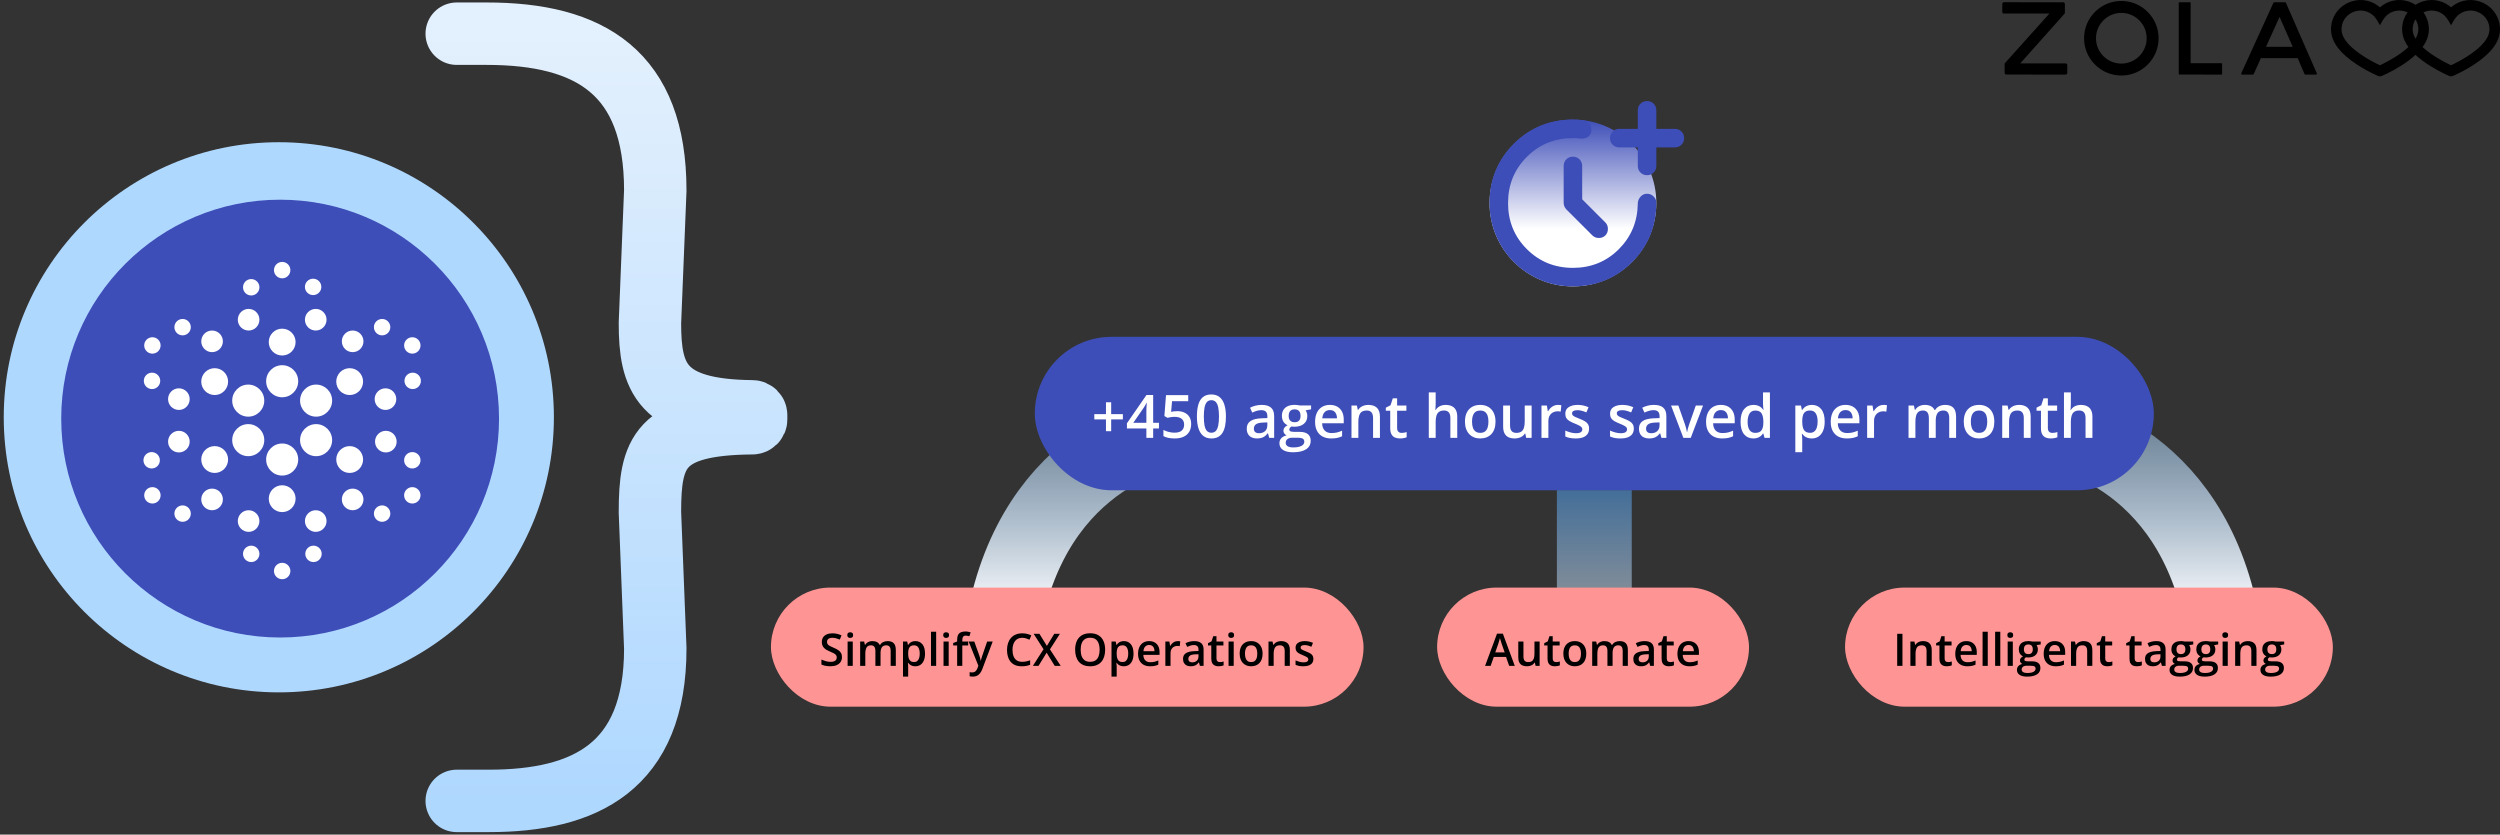 <svg width="668" height="223" viewBox="0 0 668 223" fill="none" xmlns="http://www.w3.org/2000/svg">
<rect x="0" y="0" width="668" height="223" fill="#333333" stroke="none"/>
<path d="M74.5 185C115.093 185 148 152.093 148 111.5C148 70.907 115.093 38 74.5 38C33.907 38 1 70.907 1 111.5C1 152.093 33.907 185 74.5 185Z" fill="#AFD8FF"/>
<path d="M74.85 170.341C107.154 170.341 133.341 144.154 133.341 111.85C133.341 79.546 107.154 53.358 74.85 53.358C42.546 53.358 16.358 79.546 16.358 111.85C16.358 144.154 42.546 170.341 74.85 170.341Z" fill="#3E4EB8"/>
<path d="M75.396 106.15C77.762 106.15 79.68 104.232 79.68 101.866C79.68 99.499 77.762 97.582 75.396 97.582C73.031 97.582 71.113 99.499 71.113 101.866C71.113 104.232 73.031 106.15 75.396 106.15Z" fill="white"/>
<path d="M75.397 94.991C77.378 94.991 78.983 93.385 78.983 91.404C78.983 89.424 77.378 87.818 75.397 87.818C73.416 87.818 71.81 89.424 71.81 91.404C71.81 93.385 73.416 94.991 75.397 94.991Z" fill="white"/>
<path d="M57.361 105.551C59.342 105.551 60.948 103.946 60.948 101.965C60.948 99.984 59.342 98.378 57.361 98.378C55.38 98.378 53.775 99.984 53.775 101.965C53.775 103.946 55.38 105.551 57.361 105.551Z" fill="white"/>
<path d="M57.361 126.373C59.342 126.373 60.948 124.767 60.948 122.786C60.948 120.806 59.342 119.2 57.361 119.2C55.38 119.2 53.775 120.806 53.775 122.786C53.775 124.767 55.38 126.373 57.361 126.373Z" fill="white"/>
<path d="M75.397 136.835C77.378 136.835 78.983 135.229 78.983 133.248C78.983 131.268 77.378 129.662 75.397 129.662C73.416 129.662 71.81 131.268 71.81 133.248C71.81 135.229 73.416 136.835 75.397 136.835Z" fill="white"/>
<path d="M93.432 126.373C95.413 126.373 97.019 124.767 97.019 122.786C97.019 120.806 95.413 119.2 93.432 119.2C91.451 119.2 89.845 120.806 89.845 122.786C89.845 124.767 91.451 126.373 93.432 126.373Z" fill="white"/>
<path d="M93.432 105.551C95.413 105.551 97.019 103.946 97.019 101.965C97.019 99.984 95.413 98.378 93.432 98.378C91.451 98.378 89.845 99.984 89.845 101.965C89.845 103.946 91.451 105.551 93.432 105.551Z" fill="white"/>
<path d="M94.229 94.094C95.825 94.094 97.118 92.801 97.118 91.206C97.118 89.61 95.825 88.316 94.229 88.316C92.633 88.316 91.339 89.61 91.339 91.206C91.339 92.801 92.633 94.094 94.229 94.094Z" fill="white"/>
<path d="M94.229 136.335C95.825 136.335 97.118 135.042 97.118 133.446C97.118 131.851 95.825 130.557 94.229 130.557C92.633 130.557 91.339 131.851 91.339 133.446C91.339 135.042 92.633 136.335 94.229 136.335Z" fill="white"/>
<path d="M56.664 94.094C58.26 94.094 59.554 92.801 59.554 91.206C59.554 89.61 58.26 88.316 56.664 88.316C55.068 88.316 53.775 89.61 53.775 91.206C53.775 92.801 55.068 94.094 56.664 94.094Z" fill="white"/>
<path d="M56.664 136.335C58.26 136.335 59.554 135.042 59.554 133.446C59.554 131.851 58.26 130.557 56.664 130.557C55.068 130.557 53.775 131.851 53.775 133.446C53.775 135.042 55.068 136.335 56.664 136.335Z" fill="white"/>
<path d="M102.998 109.536C104.594 109.536 105.887 108.242 105.887 106.646C105.887 105.051 104.594 103.757 102.998 103.757C101.402 103.757 100.108 105.051 100.108 106.646C100.108 108.242 101.402 109.536 102.998 109.536Z" fill="white"/>
<path d="M47.796 109.536C49.391 109.536 50.685 108.242 50.685 106.646C50.685 105.051 49.391 103.757 47.796 103.757C46.2 103.757 44.906 105.051 44.906 106.646C44.906 108.242 46.2 109.536 47.796 109.536Z" fill="white"/>
<path d="M47.796 120.893C49.391 120.893 50.685 119.599 50.685 118.004C50.685 116.408 49.391 115.115 47.796 115.115C46.2 115.115 44.906 116.408 44.906 118.004C44.906 119.599 46.2 120.893 47.796 120.893Z" fill="white"/>
<path d="M103.097 120.893C104.693 120.893 105.987 119.599 105.987 118.004C105.987 116.408 104.693 115.115 103.097 115.115C101.501 115.115 100.208 116.408 100.208 118.004C100.208 119.599 101.501 120.893 103.097 120.893Z" fill="white"/>
<path d="M84.365 88.317C85.961 88.317 87.255 87.023 87.255 85.428C87.255 83.832 85.961 82.539 84.365 82.539C82.769 82.539 81.475 83.832 81.475 85.428C81.475 87.023 82.769 88.317 84.365 88.317Z" fill="white"/>
<path d="M84.365 142.114C85.961 142.114 87.255 140.82 87.255 139.224C87.255 137.629 85.961 136.335 84.365 136.335C82.769 136.335 81.475 137.629 81.475 139.224C81.475 140.82 82.769 142.114 84.365 142.114Z" fill="white"/>
<path d="M66.428 88.317C68.024 88.317 69.318 87.023 69.318 85.428C69.318 83.832 68.024 82.539 66.428 82.539C64.832 82.539 63.538 83.832 63.538 85.428C63.538 87.023 64.832 88.317 66.428 88.317Z" fill="white"/>
<path d="M66.428 142.114C68.024 142.114 69.318 140.82 69.318 139.224C69.318 137.629 68.024 136.335 66.428 136.335C64.832 136.335 63.538 137.629 63.538 139.224C63.538 140.82 64.832 142.114 66.428 142.114Z" fill="white"/>
<path d="M75.397 154.767C76.608 154.767 77.589 153.786 77.589 152.576C77.589 151.365 76.608 150.384 75.397 150.384C74.186 150.384 73.204 151.365 73.204 152.576C73.204 153.786 74.186 154.767 75.397 154.767Z" fill="white"/>
<path d="M83.766 150.183C84.977 150.183 85.959 149.201 85.959 147.991C85.959 146.781 84.977 145.799 83.766 145.799C82.555 145.799 81.573 146.781 81.573 147.991C81.573 149.201 82.555 150.183 83.766 150.183Z" fill="white"/>
<path d="M67.127 150.183C68.338 150.183 69.319 149.201 69.319 147.991C69.319 146.781 68.338 145.799 67.127 145.799C65.916 145.799 64.934 146.781 64.934 147.991C64.934 149.201 65.916 150.183 67.127 150.183Z" fill="white"/>
<path d="M67.127 78.951C68.338 78.951 69.319 77.97 69.319 76.759C69.319 75.549 68.338 74.568 67.127 74.568C65.916 74.568 64.934 75.549 64.934 76.759C64.934 77.97 65.916 78.951 67.127 78.951Z" fill="white"/>
<path d="M83.666 78.85C84.877 78.85 85.859 77.869 85.859 76.659C85.859 75.448 84.877 74.467 83.666 74.467C82.455 74.467 81.474 75.448 81.474 76.659C81.474 77.869 82.455 78.85 83.666 78.85Z" fill="white"/>
<path d="M75.397 74.368C76.608 74.368 77.589 73.387 77.589 72.176C77.589 70.966 76.608 69.985 75.397 69.985C74.186 69.985 73.204 70.966 73.204 72.176C73.204 73.387 74.186 74.368 75.397 74.368Z" fill="white"/>
<path d="M102.101 139.424C103.312 139.424 104.294 138.443 104.294 137.233C104.294 136.022 103.312 135.041 102.101 135.041C100.89 135.041 99.908 136.022 99.908 137.233C99.908 138.443 100.89 139.424 102.101 139.424Z" fill="white"/>
<path d="M48.792 139.424C50.003 139.424 50.985 138.443 50.985 137.233C50.985 136.022 50.003 135.041 48.792 135.041C47.581 135.041 46.599 136.022 46.599 137.233C46.599 138.443 47.581 139.424 48.792 139.424Z" fill="white"/>
<path d="M48.792 89.61C50.003 89.61 50.985 88.629 50.985 87.419C50.985 86.208 50.003 85.227 48.792 85.227C47.581 85.227 46.599 86.208 46.599 87.419C46.599 88.629 47.581 89.61 48.792 89.61Z" fill="white"/>
<path d="M102.101 89.61C103.312 89.61 104.294 88.629 104.294 87.419C104.294 86.208 103.312 85.227 102.101 85.227C100.89 85.227 99.908 86.208 99.908 87.419C99.908 88.629 100.89 89.61 102.101 89.61Z" fill="white"/>
<path d="M110.171 134.543C111.382 134.543 112.364 133.562 112.364 132.352C112.364 131.141 111.382 130.16 110.171 130.16C108.96 130.16 107.978 131.141 107.978 132.352C107.978 133.562 108.96 134.543 110.171 134.543Z" fill="white"/>
<path d="M110.171 125.177C111.382 125.177 112.364 124.196 112.364 122.985C112.364 121.775 111.382 120.794 110.171 120.794C108.96 120.794 107.978 121.775 107.978 122.985C107.978 124.196 108.96 125.177 110.171 125.177Z" fill="white"/>
<path d="M110.271 103.959C111.482 103.959 112.463 102.978 112.463 101.767C112.463 100.557 111.482 99.576 110.271 99.576C109.06 99.576 108.078 100.557 108.078 101.767C108.078 102.978 109.06 103.959 110.271 103.959Z" fill="white"/>
<path d="M110.171 94.492C111.382 94.492 112.364 93.51 112.364 92.3C112.364 91.09 111.382 90.108 110.171 90.108C108.96 90.108 107.978 91.09 107.978 92.3C107.978 93.51 108.96 94.492 110.171 94.492Z" fill="white"/>
<path d="M40.722 134.543C41.933 134.543 42.915 133.562 42.915 132.352C42.915 131.141 41.933 130.16 40.722 130.16C39.511 130.16 38.529 131.141 38.529 132.352C38.529 133.562 39.511 134.543 40.722 134.543Z" fill="white"/>
<path d="M40.522 125.177C41.733 125.177 42.715 124.196 42.715 122.985C42.715 121.775 41.733 120.794 40.522 120.794C39.311 120.794 38.33 121.775 38.33 122.985C38.33 124.196 39.311 125.177 40.522 125.177Z" fill="white"/>
<path d="M40.622 103.959C41.833 103.959 42.815 102.978 42.815 101.767C42.815 100.557 41.833 99.576 40.622 99.576C39.411 99.576 38.429 100.557 38.429 101.767C38.429 102.978 39.411 103.959 40.622 103.959Z" fill="white"/>
<path d="M40.722 94.492C41.933 94.492 42.915 93.51 42.915 92.3C42.915 91.09 41.933 90.108 40.722 90.108C39.511 90.108 38.529 91.09 38.529 92.3C38.529 93.51 39.511 94.492 40.722 94.492Z" fill="white"/>
<path d="M75.396 127.071C77.762 127.071 79.68 125.153 79.68 122.787C79.68 120.421 77.762 118.503 75.396 118.503C73.031 118.503 71.113 120.421 71.113 122.787C71.113 125.153 73.031 127.071 75.396 127.071Z" fill="white"/>
<path d="M84.463 121.89C86.829 121.89 88.747 119.972 88.747 117.606C88.747 115.24 86.829 113.322 84.463 113.322C82.097 113.322 80.18 115.24 80.18 117.606C80.18 119.972 82.097 121.89 84.463 121.89Z" fill="white"/>
<path d="M84.463 111.329C86.829 111.329 88.747 109.411 88.747 107.045C88.747 104.679 86.829 102.761 84.463 102.761C82.097 102.761 80.18 104.679 80.18 107.045C80.18 109.411 82.097 111.329 84.463 111.329Z" fill="white"/>
<path d="M66.33 121.89C68.696 121.89 70.614 119.972 70.614 117.606C70.614 115.24 68.696 113.322 66.33 113.322C63.964 113.322 62.046 115.24 62.046 117.606C62.046 119.972 63.964 121.89 66.33 121.89Z" fill="white"/>
<path d="M66.33 111.329C68.696 111.329 70.614 109.411 70.614 107.045C70.614 104.679 68.696 102.761 66.33 102.761C63.964 102.761 62.046 104.679 62.046 107.045C62.046 109.411 63.964 111.329 66.33 111.329Z" fill="white"/>
<path d="M552.247 17.077C552.288 17.119 552.321 17.168 552.343 17.223C552.365 17.277 552.376 17.336 552.376 17.394V19.486C552.375 19.603 552.326 19.715 552.238 19.799C552.149 19.885 552.01 19.913 551.906 19.931L536.084 19.919C535.965 19.918 535.851 19.87 535.768 19.785C535.684 19.7 535.638 19.586 535.639 19.467V17.093C535.639 17.009 535.691 16.898 535.776 16.803L547.607 3.616H535.444C535.194 3.614 534.999 3.421 535 3.177L535.016 1.036C535.016 0.977 535.028 0.919 535.051 0.865C535.074 0.811 535.107 0.762 535.149 0.721C535.233 0.638 535.347 0.591 535.465 0.592H535.469L551.293 0.612C551.54 0.614 551.739 0.816 551.737 1.066V3.323C551.737 3.49 551.701 3.6 551.618 3.693L539.808 16.944H551.932C551.991 16.944 552.049 16.956 552.103 16.979C552.157 17.002 552.206 17.035 552.247 17.077ZM573.91 3.23C575.779 5.127 576.798 7.634 576.778 10.29C576.759 12.945 575.704 15.437 573.807 17.306C571.91 19.175 569.391 20.22 566.747 20.175C564.091 20.155 561.6 19.1 559.73 17.203C557.861 15.306 556.842 12.799 556.862 10.144C556.881 7.488 557.937 4.996 559.834 3.127C561.712 1.275 564.19 0.258 566.818 0.258C566.843 0.258 566.869 0.258 566.894 0.258C569.549 0.278 572.04 1.333 573.91 3.23L573.91 3.23ZM573.594 10.266C573.621 6.531 570.605 3.471 566.87 3.444C563.143 3.423 560.074 6.432 560.047 10.167C560.02 13.901 563.036 16.963 566.771 16.99C566.788 16.99 566.804 16.991 566.821 16.991C570.532 16.99 573.566 13.984 573.594 10.266ZM619.06 19.605C619.106 19.708 619.062 19.792 619.042 19.823C619.021 19.854 618.962 19.925 618.852 19.925H615.965C615.875 19.925 615.793 19.871 615.758 19.79L613.944 15.538H604.104L602.195 19.791C602.177 19.831 602.148 19.865 602.11 19.889C602.073 19.913 602.03 19.925 601.986 19.925H599.063C598.951 19.925 598.892 19.851 598.872 19.82C598.852 19.788 598.81 19.704 598.856 19.603L607.454 0.758C607.498 0.663 607.567 0.602 607.63 0.602H610.644C610.726 0.602 610.794 0.74 610.812 0.78L619.06 19.605L619.06 19.605ZM612.615 12.514L609.105 4.513L605.477 12.514H612.615ZM593.565 16.891H593.564L585.337 16.892V0.78C585.338 0.756 585.334 0.733 585.326 0.711C585.317 0.689 585.304 0.669 585.288 0.652C585.272 0.636 585.252 0.622 585.23 0.613C585.209 0.604 585.186 0.599 585.162 0.599L583.75 0.601L582.337 0.599C582.314 0.599 582.291 0.604 582.269 0.613C582.247 0.622 582.228 0.636 582.212 0.652C582.195 0.669 582.182 0.689 582.174 0.711C582.165 0.733 582.161 0.756 582.162 0.78V19.739C582.161 19.805 582.193 19.847 582.213 19.866C582.229 19.883 582.248 19.896 582.27 19.906C582.292 19.915 582.315 19.919 582.338 19.919L593.384 19.928H593.565C593.615 19.928 593.659 19.91 593.693 19.877C593.727 19.844 593.745 19.8 593.746 19.752V17.066C593.746 17.043 593.741 17.02 593.732 16.998C593.722 16.976 593.709 16.957 593.692 16.94C593.675 16.924 593.655 16.911 593.633 16.903C593.611 16.894 593.588 16.89 593.565 16.891L593.565 16.891ZM667.287 10.947C665.402 14.962 659.977 18.095 656.911 19.604C656.247 19.933 655.694 20.181 655.5 20.261C655.498 20.262 655.259 20.378 654.957 20.395L654.901 20.396L654.887 20.395C654.586 20.378 654.347 20.262 654.342 20.26C654.15 20.181 653.598 19.933 652.934 19.604C650.895 18.6 647.812 16.878 645.422 14.656C643.031 16.878 639.949 18.6 637.91 19.604C637.246 19.933 636.693 20.181 636.499 20.261C636.497 20.262 636.258 20.378 635.956 20.395L635.9 20.396L635.886 20.395C635.585 20.378 635.346 20.262 635.341 20.26C635.149 20.181 634.597 19.933 633.933 19.604C630.867 18.095 625.442 14.962 623.557 10.947C622.702 9.128 622.613 7.075 623.305 5.168C624.021 3.202 625.474 1.63 627.396 0.74C630.03 -0.48 633.096 -0.175 635.396 1.537C635.569 1.666 635.735 1.802 635.897 1.944L635.921 1.966L635.946 1.944C636.107 1.802 636.274 1.666 636.446 1.537C638.746 -0.175 641.812 -0.48 644.447 0.74C644.784 0.896 645.11 1.075 645.422 1.275C645.734 1.075 646.06 0.896 646.397 0.74C649.031 -0.48 652.097 -0.175 654.397 1.537C654.57 1.666 654.737 1.802 654.898 1.944L654.922 1.966L654.947 1.944C655.108 1.802 655.275 1.666 655.447 1.537C657.747 -0.175 660.813 -0.48 663.448 0.74C665.37 1.63 666.822 3.202 667.538 5.168C668.231 7.075 668.142 9.127 667.287 10.947ZM645.422 10.337C645.537 10.147 645.642 9.951 645.737 9.75C646.271 8.612 646.325 7.326 645.889 6.13C645.768 5.797 645.611 5.478 645.422 5.178C645.232 5.478 645.076 5.797 644.954 6.13C644.519 7.327 644.573 8.612 645.106 9.75C645.201 9.951 645.307 10.147 645.422 10.337ZM643.537 12.573C643.152 12.049 642.821 11.506 642.558 10.947C641.703 9.128 641.614 7.075 642.306 5.168C642.547 4.506 642.876 3.879 643.285 3.306C643.278 3.303 643.271 3.299 643.264 3.296C642.577 2.978 641.85 2.816 641.101 2.816C640.016 2.816 638.989 3.155 638.129 3.796C637.663 4.142 637.142 4.618 636.489 5.74C636.311 6.068 636.038 6.568 636.014 6.603C635.995 6.632 635.958 6.687 635.921 6.687C635.885 6.687 635.849 6.633 635.825 6.597C635.805 6.568 635.532 6.069 635.354 5.739C634.7 4.617 634.179 4.142 633.713 3.796C632.854 3.155 631.826 2.816 630.742 2.816C629.993 2.816 629.265 2.978 628.578 3.296C627.343 3.868 626.41 4.874 625.953 6.13C625.518 7.327 625.572 8.612 626.106 9.75C627.682 13.107 632.975 15.993 635.177 17.079C635.419 17.198 635.662 17.314 635.906 17.427L635.921 17.435L635.937 17.427C636.181 17.314 636.424 17.198 636.665 17.079C638.216 16.315 641.298 14.658 643.537 12.573L643.537 12.573ZM664.89 6.13C664.433 4.874 663.501 3.867 662.265 3.296C661.578 2.978 660.851 2.816 660.102 2.816C659.017 2.816 657.99 3.155 657.13 3.796C656.664 4.142 656.143 4.618 655.49 5.74C655.312 6.068 655.039 6.568 655.016 6.603C654.996 6.632 654.959 6.687 654.922 6.687C654.886 6.687 654.85 6.633 654.826 6.597C654.806 6.568 654.533 6.069 654.355 5.739C653.701 4.617 653.18 4.142 652.714 3.796C651.855 3.155 650.827 2.816 649.743 2.816C648.994 2.816 648.266 2.977 647.579 3.296C647.572 3.299 647.565 3.303 647.559 3.306C647.967 3.879 648.297 4.506 648.537 5.168C649.23 7.075 649.141 9.127 648.286 10.947C648.023 11.506 647.691 12.049 647.307 12.573C649.546 14.658 652.628 16.315 654.178 17.078C654.42 17.198 654.663 17.314 654.907 17.427L654.922 17.435L654.938 17.427C655.182 17.314 655.425 17.198 655.666 17.078C657.868 15.993 663.161 13.107 664.738 9.75C665.272 8.612 665.326 7.326 664.89 6.13Z" fill="black"/>
<circle cx="420.286" cy="54.238" r="22.286" fill="url(#paint0_linear_68_429)"/>
<path d="M420.286 76.524C417.19 76.524 414.291 75.946 411.587 74.79C408.883 73.635 406.521 72.046 404.5 70.024C402.478 68.002 400.889 65.638 399.733 62.934C398.578 60.23 398 57.332 398 54.238C398 48.006 400.157 42.734 404.47 38.42C408.784 34.107 414.056 31.951 420.286 31.952C420.822 31.952 421.338 31.973 421.833 32.014C422.329 32.056 422.824 32.117 423.319 32.2C423.856 32.282 424.31 32.562 424.681 33.037C425.052 33.512 425.238 34.038 425.238 34.614C425.238 35.44 424.959 36.069 424.401 36.504C423.843 36.938 423.132 37.113 422.267 37.029C421.937 36.987 421.606 36.957 421.276 36.937C420.946 36.917 420.616 36.906 420.286 36.905C415.416 36.905 411.31 38.576 407.967 41.919C404.624 45.262 402.952 49.368 402.952 54.238C402.952 59.108 404.624 63.214 407.967 66.557C411.31 69.9 415.416 71.571 420.286 71.571C425.114 71.571 429.19 69.921 432.513 66.619C435.836 63.318 437.538 59.252 437.619 54.424C437.619 53.722 437.857 53.103 438.332 52.567C438.808 52.03 439.395 51.762 440.095 51.762C440.756 51.762 441.333 52 441.829 52.475C442.324 52.95 442.571 53.497 442.571 54.114V54.238C442.571 60.47 440.415 65.743 436.101 70.056C431.788 74.37 426.516 76.525 420.286 76.524ZM440.095 46.809C439.394 46.809 438.805 46.572 438.33 46.096C437.854 45.621 437.617 45.033 437.619 44.333V39.381H432.667C431.965 39.381 431.377 39.143 430.901 38.668C430.426 38.192 430.189 37.605 430.19 36.905C430.19 36.203 430.428 35.615 430.904 35.139C431.379 34.664 431.967 34.427 432.667 34.429H437.619V29.476C437.619 28.775 437.857 28.186 438.332 27.711C438.808 27.235 439.395 26.998 440.095 27C440.797 27 441.385 27.238 441.861 27.713C442.336 28.189 442.573 28.776 442.571 29.476V34.429H447.524C448.225 34.429 448.814 34.666 449.289 35.142C449.765 35.617 450.002 36.205 450 36.905C450 37.606 449.762 38.195 449.287 38.67C448.811 39.146 448.224 39.383 447.524 39.381H442.571V44.333C442.571 45.035 442.334 45.623 441.858 46.099C441.383 46.574 440.795 46.811 440.095 46.809ZM425.486 62.905L418.552 55.971C418.305 55.724 418.119 55.446 417.995 55.137C417.871 54.828 417.81 54.508 417.81 54.176V44.333C417.81 43.632 418.047 43.043 418.523 42.568C418.998 42.092 419.586 41.855 420.286 41.857C420.987 41.857 421.576 42.095 422.051 42.57C422.527 43.046 422.764 43.633 422.762 44.333V53.248L428.952 59.438C429.406 59.892 429.633 60.47 429.633 61.171C429.633 61.873 429.406 62.451 428.952 62.905C428.498 63.359 427.921 63.586 427.219 63.586C426.517 63.586 425.94 63.359 425.486 62.905Z" fill="#3E4EB8"/>
<path d="M540 114C556.361 114.129 590.266 126.509 595 175" stroke="url(#paint1_linear_68_429)" stroke-width="20"/>
<path d="M322 114C305.639 114.129 271.734 126.509 267 175" stroke="url(#paint2_linear_68_429)" stroke-width="20"/>
<rect x="276.5" y="90" width="299" height="41" rx="20.5" fill="#3E4EB8"/>
<path d="M296.906 110.664H300.031V112.055H296.906V115.211H295.516V112.055H292.398V110.664H295.516V107.477H296.906V110.664ZM309.672 114.492H308.125V117H306.312V114.492H301.117V113.102L306.336 105.547H308.125V112.969H309.672V114.492ZM306.312 112.969V110.133C306.312 109.898 306.315 109.661 306.32 109.422C306.331 109.177 306.341 108.943 306.352 108.719C306.362 108.495 306.372 108.289 306.383 108.102C306.393 107.909 306.401 107.75 306.406 107.625H306.344C306.245 107.833 306.135 108.047 306.016 108.266C305.896 108.479 305.768 108.688 305.633 108.891L302.82 112.969H306.312ZM314.562 109.859C315.297 109.859 315.943 109.992 316.5 110.258C317.062 110.518 317.5 110.904 317.812 111.414C318.125 111.919 318.281 112.539 318.281 113.273C318.281 114.076 318.112 114.768 317.773 115.352C317.435 115.93 316.938 116.375 316.281 116.688C315.625 117 314.826 117.156 313.883 117.156C313.284 117.156 312.724 117.104 312.203 117C311.688 116.896 311.242 116.74 310.867 116.531V114.875C311.258 115.094 311.727 115.273 312.273 115.414C312.82 115.549 313.344 115.617 313.844 115.617C314.375 115.617 314.831 115.539 315.211 115.383C315.591 115.227 315.883 114.987 316.086 114.664C316.294 114.341 316.398 113.932 316.398 113.438C316.398 112.781 316.188 112.276 315.766 111.922C315.349 111.562 314.695 111.383 313.805 111.383C313.492 111.383 313.159 111.411 312.805 111.469C312.456 111.521 312.164 111.578 311.93 111.641L311.125 111.164L311.555 105.578H317.492V107.195H313.172L312.922 110.039C313.109 109.997 313.333 109.958 313.594 109.922C313.854 109.88 314.177 109.859 314.562 109.859ZM327.57 111.281C327.57 112.203 327.497 113.029 327.352 113.758C327.211 114.482 326.987 115.096 326.68 115.602C326.372 116.107 325.971 116.492 325.477 116.758C324.982 117.023 324.383 117.156 323.68 117.156C322.799 117.156 322.073 116.924 321.5 116.461C320.927 115.992 320.503 115.32 320.227 114.445C319.951 113.565 319.812 112.51 319.812 111.281C319.812 110.052 319.938 109 320.188 108.125C320.443 107.245 320.854 106.57 321.422 106.102C321.99 105.633 322.742 105.398 323.68 105.398C324.565 105.398 325.294 105.633 325.867 106.102C326.445 106.565 326.872 107.237 327.148 108.117C327.43 108.992 327.57 110.047 327.57 111.281ZM321.664 111.281C321.664 112.245 321.727 113.049 321.852 113.695C321.982 114.341 322.195 114.826 322.492 115.148C322.789 115.466 323.185 115.625 323.68 115.625C324.174 115.625 324.57 115.466 324.867 115.148C325.164 114.831 325.378 114.349 325.508 113.703C325.643 113.057 325.711 112.25 325.711 111.281C325.711 110.323 325.646 109.521 325.516 108.875C325.385 108.229 325.172 107.745 324.875 107.422C324.578 107.094 324.18 106.93 323.68 106.93C323.18 106.93 322.781 107.094 322.484 107.422C322.193 107.745 321.982 108.229 321.852 108.875C321.727 109.521 321.664 110.323 321.664 111.281ZM337.133 108.188C338.227 108.188 339.052 108.43 339.609 108.914C340.172 109.398 340.453 110.154 340.453 111.18V117H339.148L338.797 115.773H338.734C338.49 116.086 338.237 116.344 337.977 116.547C337.716 116.75 337.414 116.901 337.07 117C336.732 117.104 336.318 117.156 335.828 117.156C335.312 117.156 334.852 117.062 334.445 116.875C334.039 116.682 333.719 116.391 333.484 116C333.25 115.609 333.133 115.115 333.133 114.516C333.133 113.625 333.464 112.956 334.125 112.508C334.792 112.06 335.797 111.812 337.141 111.766L338.641 111.711V111.258C338.641 110.659 338.5 110.232 338.219 109.977C337.943 109.721 337.552 109.594 337.047 109.594C336.615 109.594 336.195 109.656 335.789 109.781C335.383 109.906 334.987 110.06 334.602 110.242L334.008 108.945C334.43 108.721 334.909 108.539 335.445 108.398C335.987 108.258 336.549 108.188 337.133 108.188ZM338.633 112.867L337.516 112.906C336.599 112.938 335.956 113.094 335.586 113.375C335.216 113.656 335.031 114.042 335.031 114.531C335.031 114.958 335.159 115.271 335.414 115.469C335.669 115.661 336.005 115.758 336.422 115.758C337.057 115.758 337.583 115.578 338 115.219C338.422 114.854 338.633 114.32 338.633 113.617V112.867ZM345.492 120.844C344.32 120.844 343.422 120.633 342.797 120.211C342.172 119.789 341.859 119.198 341.859 118.438C341.859 117.906 342.026 117.456 342.359 117.086C342.693 116.721 343.169 116.469 343.789 116.328C343.555 116.224 343.352 116.062 343.18 115.844C343.013 115.62 342.93 115.372 342.93 115.102C342.93 114.779 343.021 114.503 343.203 114.273C343.385 114.044 343.659 113.823 344.023 113.609C343.57 113.417 343.206 113.104 342.93 112.672C342.659 112.234 342.523 111.721 342.523 111.133C342.523 110.508 342.656 109.977 342.922 109.539C343.188 109.096 343.576 108.76 344.086 108.531C344.596 108.297 345.214 108.18 345.938 108.18C346.094 108.18 346.263 108.19 346.445 108.211C346.633 108.227 346.805 108.247 346.961 108.273C347.122 108.294 347.245 108.318 347.328 108.344H350.32V109.367L348.852 109.641C348.992 109.839 349.104 110.065 349.188 110.32C349.271 110.57 349.312 110.844 349.312 111.141C349.312 112.036 349.003 112.742 348.383 113.258C347.768 113.768 346.919 114.023 345.836 114.023C345.576 114.013 345.323 113.992 345.078 113.961C344.891 114.076 344.747 114.203 344.648 114.344C344.549 114.479 344.5 114.633 344.5 114.805C344.5 114.945 344.549 115.06 344.648 115.148C344.747 115.232 344.893 115.294 345.086 115.336C345.284 115.378 345.523 115.398 345.805 115.398H347.297C348.245 115.398 348.969 115.599 349.469 116C349.969 116.401 350.219 116.99 350.219 117.766C350.219 118.75 349.812 119.508 349 120.039C348.188 120.576 347.018 120.844 345.492 120.844ZM345.562 119.555C346.203 119.555 346.742 119.492 347.18 119.367C347.617 119.242 347.948 119.062 348.172 118.828C348.396 118.599 348.508 118.326 348.508 118.008C348.508 117.727 348.438 117.51 348.297 117.359C348.156 117.208 347.945 117.104 347.664 117.047C347.383 116.99 347.034 116.961 346.617 116.961H345.258C344.919 116.961 344.62 117.013 344.359 117.117C344.099 117.227 343.896 117.383 343.75 117.586C343.609 117.789 343.539 118.034 343.539 118.32C343.539 118.716 343.714 119.021 344.062 119.234C344.417 119.448 344.917 119.555 345.562 119.555ZM345.922 112.82C346.458 112.82 346.857 112.674 347.117 112.383C347.378 112.086 347.508 111.669 347.508 111.133C347.508 110.549 347.372 110.112 347.102 109.82C346.836 109.529 346.44 109.383 345.914 109.383C345.398 109.383 345.005 109.531 344.734 109.828C344.469 110.125 344.336 110.565 344.336 111.148C344.336 111.674 344.469 112.086 344.734 112.383C345.005 112.674 345.401 112.82 345.922 112.82ZM355.344 108.188C356.115 108.188 356.776 108.346 357.328 108.664C357.88 108.982 358.305 109.432 358.602 110.016C358.898 110.599 359.047 111.297 359.047 112.109V113.094H353.273C353.294 113.932 353.518 114.578 353.945 115.031C354.378 115.484 354.982 115.711 355.758 115.711C356.31 115.711 356.805 115.659 357.242 115.555C357.685 115.445 358.141 115.286 358.609 115.078V116.57C358.177 116.773 357.737 116.922 357.289 117.016C356.841 117.109 356.305 117.156 355.68 117.156C354.831 117.156 354.083 116.992 353.438 116.664C352.797 116.331 352.294 115.836 351.93 115.18C351.57 114.523 351.391 113.708 351.391 112.734C351.391 111.766 351.555 110.943 351.883 110.266C352.211 109.589 352.672 109.073 353.266 108.719C353.859 108.365 354.552 108.188 355.344 108.188ZM355.344 109.57C354.766 109.57 354.297 109.758 353.938 110.133C353.583 110.508 353.375 111.057 353.312 111.781H357.25C357.245 111.349 357.172 110.966 357.031 110.633C356.896 110.299 356.688 110.039 356.406 109.852C356.13 109.664 355.776 109.57 355.344 109.57ZM365.625 108.188C366.599 108.188 367.357 108.44 367.898 108.945C368.445 109.445 368.719 110.25 368.719 111.359V117H366.883V111.703C366.883 111.031 366.745 110.529 366.469 110.195C366.193 109.857 365.766 109.688 365.188 109.688C364.349 109.688 363.766 109.945 363.438 110.461C363.115 110.977 362.953 111.724 362.953 112.703V117H361.117V108.352H362.547L362.805 109.523H362.906C363.094 109.221 363.326 108.974 363.602 108.781C363.883 108.583 364.195 108.435 364.539 108.336C364.888 108.237 365.25 108.188 365.625 108.188ZM374.508 115.672C374.747 115.672 374.984 115.651 375.219 115.609C375.453 115.562 375.667 115.508 375.859 115.445V116.836C375.656 116.924 375.393 117 375.07 117.062C374.747 117.125 374.411 117.156 374.062 117.156C373.573 117.156 373.133 117.076 372.742 116.914C372.352 116.747 372.042 116.464 371.812 116.062C371.583 115.661 371.469 115.107 371.469 114.398V109.75H370.289V108.93L371.555 108.281L372.156 106.43H373.312V108.352H375.789V109.75H373.312V114.375C373.312 114.812 373.422 115.138 373.641 115.352C373.859 115.565 374.148 115.672 374.508 115.672ZM383.609 104.844V107.898C383.609 108.216 383.599 108.526 383.578 108.828C383.562 109.13 383.544 109.365 383.523 109.531H383.625C383.807 109.229 384.031 108.982 384.297 108.789C384.562 108.591 384.859 108.443 385.188 108.344C385.521 108.245 385.875 108.195 386.25 108.195C386.911 108.195 387.474 108.307 387.938 108.531C388.401 108.75 388.755 109.091 389 109.555C389.25 110.018 389.375 110.62 389.375 111.359V117H387.539V111.703C387.539 111.031 387.401 110.529 387.125 110.195C386.849 109.857 386.422 109.688 385.844 109.688C385.286 109.688 384.844 109.805 384.516 110.039C384.193 110.268 383.961 110.609 383.82 111.062C383.68 111.51 383.609 112.057 383.609 112.703V117H381.773V104.844H383.609ZM399.602 112.656C399.602 113.375 399.508 114.013 399.32 114.57C399.133 115.128 398.859 115.599 398.5 115.984C398.141 116.365 397.708 116.656 397.203 116.859C396.698 117.057 396.128 117.156 395.492 117.156C394.898 117.156 394.354 117.057 393.859 116.859C393.365 116.656 392.935 116.365 392.57 115.984C392.211 115.599 391.932 115.128 391.734 114.57C391.536 114.013 391.438 113.375 391.438 112.656C391.438 111.703 391.602 110.896 391.93 110.234C392.263 109.568 392.737 109.06 393.352 108.711C393.966 108.362 394.698 108.188 395.547 108.188C396.344 108.188 397.047 108.362 397.656 108.711C398.266 109.06 398.742 109.568 399.086 110.234C399.43 110.901 399.602 111.708 399.602 112.656ZM393.328 112.656C393.328 113.286 393.404 113.826 393.555 114.273C393.711 114.721 393.951 115.065 394.273 115.305C394.596 115.539 395.013 115.656 395.523 115.656C396.034 115.656 396.451 115.539 396.773 115.305C397.096 115.065 397.333 114.721 397.484 114.273C397.635 113.826 397.711 113.286 397.711 112.656C397.711 112.026 397.635 111.492 397.484 111.055C397.333 110.612 397.096 110.276 396.773 110.047C396.451 109.812 396.031 109.695 395.516 109.695C394.755 109.695 394.201 109.951 393.852 110.461C393.503 110.971 393.328 111.703 393.328 112.656ZM409.25 108.352V117H407.805L407.555 115.836H407.453C407.271 116.133 407.039 116.38 406.758 116.578C406.477 116.771 406.164 116.914 405.82 117.008C405.477 117.107 405.115 117.156 404.734 117.156C404.083 117.156 403.526 117.047 403.062 116.828C402.604 116.604 402.253 116.26 402.008 115.797C401.763 115.333 401.641 114.734 401.641 114V108.352H403.484V113.656C403.484 114.328 403.62 114.831 403.891 115.164C404.167 115.497 404.594 115.664 405.172 115.664C405.729 115.664 406.172 115.549 406.5 115.32C406.828 115.091 407.06 114.753 407.195 114.305C407.336 113.857 407.406 113.307 407.406 112.656V108.352H409.25ZM416.266 108.188C416.411 108.188 416.57 108.195 416.742 108.211C416.914 108.227 417.062 108.247 417.188 108.273L417.016 109.992C416.906 109.961 416.771 109.938 416.609 109.922C416.453 109.906 416.312 109.898 416.188 109.898C415.859 109.898 415.547 109.953 415.25 110.062C414.953 110.167 414.69 110.328 414.461 110.547C414.232 110.76 414.052 111.029 413.922 111.352C413.792 111.674 413.727 112.049 413.727 112.477V117H411.883V108.352H413.32L413.57 109.875H413.656C413.828 109.568 414.042 109.286 414.297 109.031C414.552 108.776 414.844 108.573 415.172 108.422C415.505 108.266 415.87 108.188 416.266 108.188ZM424.602 114.531C424.602 115.099 424.464 115.578 424.188 115.969C423.911 116.359 423.508 116.656 422.977 116.859C422.451 117.057 421.805 117.156 421.039 117.156C420.435 117.156 419.914 117.112 419.477 117.023C419.044 116.94 418.635 116.81 418.25 116.633V115.047C418.661 115.24 419.122 115.406 419.633 115.547C420.148 115.688 420.635 115.758 421.094 115.758C421.698 115.758 422.133 115.664 422.398 115.477C422.664 115.284 422.797 115.029 422.797 114.711C422.797 114.523 422.742 114.357 422.633 114.211C422.529 114.06 422.331 113.906 422.039 113.75C421.753 113.589 421.331 113.396 420.773 113.172C420.227 112.953 419.766 112.734 419.391 112.516C419.016 112.297 418.732 112.034 418.539 111.727C418.346 111.414 418.25 111.016 418.25 110.531C418.25 109.766 418.552 109.185 419.156 108.789C419.766 108.388 420.57 108.188 421.57 108.188C422.102 108.188 422.602 108.242 423.07 108.352C423.544 108.456 424.008 108.609 424.461 108.812L423.883 110.195C423.492 110.023 423.099 109.883 422.703 109.773C422.312 109.659 421.914 109.602 421.508 109.602C421.034 109.602 420.672 109.674 420.422 109.82C420.177 109.966 420.055 110.174 420.055 110.445C420.055 110.648 420.115 110.82 420.234 110.961C420.354 111.102 420.56 111.242 420.852 111.383C421.148 111.523 421.56 111.698 422.086 111.906C422.602 112.104 423.047 112.312 423.422 112.531C423.802 112.745 424.094 113.008 424.297 113.32C424.5 113.633 424.602 114.036 424.602 114.531ZM436.555 114.531C436.555 115.099 436.417 115.578 436.141 115.969C435.865 116.359 435.461 116.656 434.93 116.859C434.404 117.057 433.758 117.156 432.992 117.156C432.388 117.156 431.867 117.112 431.43 117.023C430.997 116.94 430.589 116.81 430.203 116.633V115.047C430.615 115.24 431.076 115.406 431.586 115.547C432.102 115.688 432.589 115.758 433.047 115.758C433.651 115.758 434.086 115.664 434.352 115.477C434.617 115.284 434.75 115.029 434.75 114.711C434.75 114.523 434.695 114.357 434.586 114.211C434.482 114.06 434.284 113.906 433.992 113.75C433.706 113.589 433.284 113.396 432.727 113.172C432.18 112.953 431.719 112.734 431.344 112.516C430.969 112.297 430.685 112.034 430.492 111.727C430.299 111.414 430.203 111.016 430.203 110.531C430.203 109.766 430.505 109.185 431.109 108.789C431.719 108.388 432.523 108.188 433.523 108.188C434.055 108.188 434.555 108.242 435.023 108.352C435.497 108.456 435.961 108.609 436.414 108.812L435.836 110.195C435.445 110.023 435.052 109.883 434.656 109.773C434.266 109.659 433.867 109.602 433.461 109.602C432.987 109.602 432.625 109.674 432.375 109.82C432.13 109.966 432.008 110.174 432.008 110.445C432.008 110.648 432.068 110.82 432.188 110.961C432.307 111.102 432.513 111.242 432.805 111.383C433.102 111.523 433.513 111.698 434.039 111.906C434.555 112.104 435 112.312 435.375 112.531C435.755 112.745 436.047 113.008 436.25 113.32C436.453 113.633 436.555 114.036 436.555 114.531ZM441.93 108.188C443.023 108.188 443.849 108.43 444.406 108.914C444.969 109.398 445.25 110.154 445.25 111.18V117H443.945L443.594 115.773H443.531C443.286 116.086 443.034 116.344 442.773 116.547C442.513 116.75 442.211 116.901 441.867 117C441.529 117.104 441.115 117.156 440.625 117.156C440.109 117.156 439.648 117.062 439.242 116.875C438.836 116.682 438.516 116.391 438.281 116C438.047 115.609 437.93 115.115 437.93 114.516C437.93 113.625 438.26 112.956 438.922 112.508C439.589 112.06 440.594 111.812 441.938 111.766L443.438 111.711V111.258C443.438 110.659 443.297 110.232 443.016 109.977C442.74 109.721 442.349 109.594 441.844 109.594C441.411 109.594 440.992 109.656 440.586 109.781C440.18 109.906 439.784 110.06 439.398 110.242L438.805 108.945C439.227 108.721 439.706 108.539 440.242 108.398C440.784 108.258 441.346 108.188 441.93 108.188ZM443.43 112.867L442.312 112.906C441.396 112.938 440.753 113.094 440.383 113.375C440.013 113.656 439.828 114.042 439.828 114.531C439.828 114.958 439.956 115.271 440.211 115.469C440.466 115.661 440.802 115.758 441.219 115.758C441.854 115.758 442.38 115.578 442.797 115.219C443.219 114.854 443.43 114.32 443.43 113.617V112.867ZM449.797 117L446.508 108.352H448.453L450.234 113.43C450.349 113.753 450.453 114.102 450.547 114.477C450.641 114.852 450.706 115.167 450.742 115.422H450.805C450.841 115.156 450.911 114.839 451.016 114.469C451.12 114.094 451.227 113.747 451.336 113.43L453.117 108.352H455.055L451.766 117H449.797ZM459.812 108.188C460.583 108.188 461.245 108.346 461.797 108.664C462.349 108.982 462.773 109.432 463.07 110.016C463.367 110.599 463.516 111.297 463.516 112.109V113.094H457.742C457.763 113.932 457.987 114.578 458.414 115.031C458.846 115.484 459.451 115.711 460.227 115.711C460.779 115.711 461.273 115.659 461.711 115.555C462.154 115.445 462.609 115.286 463.078 115.078V116.57C462.646 116.773 462.206 116.922 461.758 117.016C461.31 117.109 460.773 117.156 460.148 117.156C459.299 117.156 458.552 116.992 457.906 116.664C457.266 116.331 456.763 115.836 456.398 115.18C456.039 114.523 455.859 113.708 455.859 112.734C455.859 111.766 456.023 110.943 456.352 110.266C456.68 109.589 457.141 109.073 457.734 108.719C458.328 108.365 459.021 108.188 459.812 108.188ZM459.812 109.57C459.234 109.57 458.766 109.758 458.406 110.133C458.052 110.508 457.844 111.057 457.781 111.781H461.719C461.714 111.349 461.641 110.966 461.5 110.633C461.365 110.299 461.156 110.039 460.875 109.852C460.599 109.664 460.245 109.57 459.812 109.57ZM468.492 117.156C467.461 117.156 466.633 116.781 466.008 116.031C465.388 115.276 465.078 114.164 465.078 112.695C465.078 111.211 465.393 110.089 466.023 109.328C466.659 108.568 467.495 108.188 468.531 108.188C468.969 108.188 469.352 108.247 469.68 108.367C470.008 108.482 470.289 108.638 470.523 108.836C470.763 109.034 470.966 109.255 471.133 109.5H471.219C471.193 109.339 471.161 109.107 471.125 108.805C471.094 108.497 471.078 108.214 471.078 107.953V104.844H472.922V117H471.484L471.156 115.82H471.078C470.922 116.07 470.724 116.297 470.484 116.5C470.25 116.698 469.969 116.857 469.641 116.977C469.318 117.096 468.935 117.156 468.492 117.156ZM469.008 115.664C469.794 115.664 470.349 115.438 470.672 114.984C470.995 114.531 471.161 113.852 471.172 112.945V112.703C471.172 111.734 471.016 110.992 470.703 110.477C470.391 109.956 469.82 109.695 468.992 109.695C468.331 109.695 467.826 109.964 467.477 110.5C467.133 111.031 466.961 111.773 466.961 112.727C466.961 113.68 467.133 114.409 467.477 114.914C467.826 115.414 468.336 115.664 469.008 115.664ZM484.148 108.188C485.174 108.188 485.997 108.562 486.617 109.312C487.242 110.062 487.555 111.177 487.555 112.656C487.555 113.635 487.409 114.461 487.117 115.133C486.831 115.799 486.427 116.305 485.906 116.648C485.391 116.987 484.789 117.156 484.102 117.156C483.664 117.156 483.284 117.099 482.961 116.984C482.638 116.87 482.362 116.721 482.133 116.539C481.904 116.352 481.711 116.148 481.555 115.93H481.445C481.471 116.138 481.495 116.37 481.516 116.625C481.542 116.875 481.555 117.104 481.555 117.312V120.836H479.711V108.352H481.211L481.469 109.547H481.555C481.716 109.302 481.911 109.076 482.141 108.867C482.375 108.659 482.656 108.495 482.984 108.375C483.318 108.25 483.706 108.188 484.148 108.188ZM483.656 109.688C483.151 109.688 482.745 109.789 482.438 109.992C482.135 110.19 481.914 110.49 481.773 110.891C481.638 111.292 481.565 111.794 481.555 112.398V112.656C481.555 113.297 481.62 113.841 481.75 114.289C481.885 114.732 482.107 115.07 482.414 115.305C482.727 115.534 483.148 115.648 483.68 115.648C484.128 115.648 484.497 115.526 484.789 115.281C485.086 115.036 485.307 114.688 485.453 114.234C485.599 113.781 485.672 113.247 485.672 112.633C485.672 111.701 485.505 110.977 485.172 110.461C484.844 109.945 484.339 109.688 483.656 109.688ZM493.125 108.188C493.896 108.188 494.557 108.346 495.109 108.664C495.661 108.982 496.086 109.432 496.383 110.016C496.68 110.599 496.828 111.297 496.828 112.109V113.094H491.055C491.076 113.932 491.299 114.578 491.727 115.031C492.159 115.484 492.763 115.711 493.539 115.711C494.091 115.711 494.586 115.659 495.023 115.555C495.466 115.445 495.922 115.286 496.391 115.078V116.57C495.958 116.773 495.518 116.922 495.07 117.016C494.622 117.109 494.086 117.156 493.461 117.156C492.612 117.156 491.865 116.992 491.219 116.664C490.578 116.331 490.076 115.836 489.711 115.18C489.352 114.523 489.172 113.708 489.172 112.734C489.172 111.766 489.336 110.943 489.664 110.266C489.992 109.589 490.453 109.073 491.047 108.719C491.641 108.365 492.333 108.188 493.125 108.188ZM493.125 109.57C492.547 109.57 492.078 109.758 491.719 110.133C491.365 110.508 491.156 111.057 491.094 111.781H495.031C495.026 111.349 494.953 110.966 494.812 110.633C494.677 110.299 494.469 110.039 494.188 109.852C493.911 109.664 493.557 109.57 493.125 109.57ZM503.281 108.188C503.427 108.188 503.586 108.195 503.758 108.211C503.93 108.227 504.078 108.247 504.203 108.273L504.031 109.992C503.922 109.961 503.786 109.938 503.625 109.922C503.469 109.906 503.328 109.898 503.203 109.898C502.875 109.898 502.562 109.953 502.266 110.062C501.969 110.167 501.706 110.328 501.477 110.547C501.247 110.76 501.068 111.029 500.938 111.352C500.807 111.674 500.742 112.049 500.742 112.477V117H498.898V108.352H500.336L500.586 109.875H500.672C500.844 109.568 501.057 109.286 501.312 109.031C501.568 108.776 501.859 108.573 502.188 108.422C502.521 108.266 502.885 108.188 503.281 108.188ZM519.734 108.188C520.703 108.188 521.432 108.438 521.922 108.938C522.417 109.438 522.664 110.24 522.664 111.344V117H520.828V111.672C520.828 111.016 520.701 110.521 520.445 110.188C520.19 109.854 519.802 109.688 519.281 109.688C518.552 109.688 518.026 109.922 517.703 110.391C517.385 110.854 517.227 111.529 517.227 112.414V117H515.391V111.672C515.391 111.234 515.333 110.87 515.219 110.578C515.109 110.281 514.94 110.06 514.711 109.914C514.482 109.763 514.193 109.688 513.844 109.688C513.339 109.688 512.935 109.802 512.633 110.031C512.336 110.26 512.122 110.599 511.992 111.047C511.862 111.49 511.797 112.034 511.797 112.68V117H509.961V108.352H511.391L511.648 109.516H511.75C511.927 109.214 512.146 108.966 512.406 108.773C512.672 108.576 512.966 108.43 513.289 108.336C513.612 108.237 513.948 108.188 514.297 108.188C514.943 108.188 515.487 108.302 515.93 108.531C516.372 108.755 516.703 109.099 516.922 109.562H517.062C517.333 109.094 517.711 108.747 518.195 108.523C518.68 108.299 519.193 108.188 519.734 108.188ZM532.883 112.656C532.883 113.375 532.789 114.013 532.602 114.57C532.414 115.128 532.141 115.599 531.781 115.984C531.422 116.365 530.99 116.656 530.484 116.859C529.979 117.057 529.409 117.156 528.773 117.156C528.18 117.156 527.635 117.057 527.141 116.859C526.646 116.656 526.216 116.365 525.852 115.984C525.492 115.599 525.214 115.128 525.016 114.57C524.818 114.013 524.719 113.375 524.719 112.656C524.719 111.703 524.883 110.896 525.211 110.234C525.544 109.568 526.018 109.06 526.633 108.711C527.247 108.362 527.979 108.188 528.828 108.188C529.625 108.188 530.328 108.362 530.938 108.711C531.547 109.06 532.023 109.568 532.367 110.234C532.711 110.901 532.883 111.708 532.883 112.656ZM526.609 112.656C526.609 113.286 526.685 113.826 526.836 114.273C526.992 114.721 527.232 115.065 527.555 115.305C527.878 115.539 528.294 115.656 528.805 115.656C529.315 115.656 529.732 115.539 530.055 115.305C530.378 115.065 530.615 114.721 530.766 114.273C530.917 113.826 530.992 113.286 530.992 112.656C530.992 112.026 530.917 111.492 530.766 111.055C530.615 110.612 530.378 110.276 530.055 110.047C529.732 109.812 529.312 109.695 528.797 109.695C528.036 109.695 527.482 109.951 527.133 110.461C526.784 110.971 526.609 111.703 526.609 112.656ZM539.5 108.188C540.474 108.188 541.232 108.44 541.773 108.945C542.32 109.445 542.594 110.25 542.594 111.359V117H540.758V111.703C540.758 111.031 540.62 110.529 540.344 110.195C540.068 109.857 539.641 109.688 539.062 109.688C538.224 109.688 537.641 109.945 537.312 110.461C536.99 110.977 536.828 111.724 536.828 112.703V117H534.992V108.352H536.422L536.68 109.523H536.781C536.969 109.221 537.201 108.974 537.477 108.781C537.758 108.583 538.07 108.435 538.414 108.336C538.763 108.237 539.125 108.188 539.5 108.188ZM548.383 115.672C548.622 115.672 548.859 115.651 549.094 115.609C549.328 115.562 549.542 115.508 549.734 115.445V116.836C549.531 116.924 549.268 117 548.945 117.062C548.622 117.125 548.286 117.156 547.938 117.156C547.448 117.156 547.008 117.076 546.617 116.914C546.227 116.747 545.917 116.464 545.688 116.062C545.458 115.661 545.344 115.107 545.344 114.398V109.75H544.164V108.93L545.43 108.281L546.031 106.43H547.188V108.352H549.664V109.75H547.188V114.375C547.188 114.812 547.297 115.138 547.516 115.352C547.734 115.565 548.023 115.672 548.383 115.672ZM553.328 104.844V107.898C553.328 108.216 553.318 108.526 553.297 108.828C553.281 109.13 553.263 109.365 553.242 109.531H553.344C553.526 109.229 553.75 108.982 554.016 108.789C554.281 108.591 554.578 108.443 554.906 108.344C555.24 108.245 555.594 108.195 555.969 108.195C556.63 108.195 557.193 108.307 557.656 108.531C558.12 108.75 558.474 109.091 558.719 109.555C558.969 110.018 559.094 110.62 559.094 111.359V117H557.258V111.703C557.258 111.031 557.12 110.529 556.844 110.195C556.568 109.857 556.141 109.688 555.562 109.688C555.005 109.688 554.562 109.805 554.234 110.039C553.911 110.268 553.68 110.609 553.539 111.062C553.398 111.51 553.328 112.057 553.328 112.703V117H551.492V104.844H553.328Z" fill="white"/>
<rect x="416" y="131" width="20" height="30" fill="url(#paint3_linear_68_429)" fill-opacity="0.5"/>
<rect x="206" y="157" width="158.338" height="31.824" rx="15.912" fill="#FF9494"/>
<path d="M224.97 175.58C224.97 176.088 224.845 176.525 224.595 176.893C224.349 177.26 223.993 177.541 223.528 177.736C223.067 177.932 222.517 178.029 221.876 178.029C221.563 178.029 221.265 178.012 220.979 177.977C220.694 177.941 220.425 177.891 220.171 177.824C219.921 177.754 219.692 177.67 219.485 177.572V176.248C219.833 176.4 220.222 176.539 220.651 176.664C221.081 176.785 221.519 176.846 221.964 176.846C222.327 176.846 222.628 176.799 222.866 176.705C223.108 176.607 223.288 176.471 223.405 176.295C223.522 176.115 223.581 175.906 223.581 175.668C223.581 175.414 223.513 175.199 223.376 175.023C223.239 174.848 223.032 174.688 222.755 174.543C222.481 174.395 222.138 174.236 221.724 174.068C221.442 173.955 221.173 173.826 220.915 173.682C220.661 173.537 220.435 173.367 220.235 173.172C220.036 172.977 219.878 172.746 219.761 172.48C219.647 172.211 219.591 171.895 219.591 171.531C219.591 171.047 219.706 170.633 219.937 170.289C220.171 169.945 220.499 169.682 220.921 169.498C221.347 169.314 221.843 169.223 222.409 169.223C222.858 169.223 223.28 169.27 223.675 169.363C224.073 169.457 224.464 169.59 224.847 169.762L224.401 170.893C224.05 170.748 223.708 170.633 223.376 170.547C223.048 170.461 222.712 170.418 222.368 170.418C222.071 170.418 221.819 170.463 221.612 170.553C221.405 170.643 221.247 170.77 221.138 170.934C221.032 171.094 220.979 171.285 220.979 171.508C220.979 171.758 221.04 171.969 221.161 172.141C221.286 172.309 221.478 172.463 221.735 172.604C221.997 172.744 222.333 172.9 222.743 173.072C223.216 173.268 223.616 173.473 223.944 173.688C224.276 173.902 224.53 174.16 224.706 174.461C224.882 174.758 224.97 175.131 224.97 175.58ZM227.858 171.426V177.912H226.481V171.426H227.858ZM227.179 168.941C227.39 168.941 227.571 168.998 227.724 169.111C227.88 169.225 227.958 169.42 227.958 169.697C227.958 169.971 227.88 170.166 227.724 170.283C227.571 170.396 227.39 170.453 227.179 170.453C226.96 170.453 226.774 170.396 226.622 170.283C226.474 170.166 226.399 169.971 226.399 169.697C226.399 169.42 226.474 169.225 226.622 169.111C226.774 168.998 226.96 168.941 227.179 168.941ZM237.163 171.303C237.89 171.303 238.437 171.49 238.804 171.865C239.175 172.24 239.36 172.842 239.36 173.67V177.912H237.983V173.916C237.983 173.424 237.888 173.053 237.696 172.803C237.505 172.553 237.214 172.428 236.823 172.428C236.276 172.428 235.882 172.604 235.64 172.955C235.401 173.303 235.282 173.809 235.282 174.473V177.912H233.905V173.916C233.905 173.588 233.862 173.314 233.776 173.096C233.694 172.873 233.567 172.707 233.396 172.598C233.224 172.484 233.007 172.428 232.745 172.428C232.366 172.428 232.063 172.514 231.837 172.686C231.614 172.857 231.454 173.111 231.356 173.447C231.259 173.779 231.21 174.188 231.21 174.672V177.912H229.833V171.426H230.905L231.099 172.299H231.175C231.308 172.072 231.472 171.887 231.667 171.742C231.866 171.594 232.087 171.484 232.329 171.414C232.571 171.34 232.823 171.303 233.085 171.303C233.569 171.303 233.978 171.389 234.31 171.561C234.642 171.729 234.89 171.986 235.054 172.334H235.159C235.362 171.982 235.646 171.723 236.009 171.555C236.372 171.387 236.757 171.303 237.163 171.303ZM244.61 171.303C245.38 171.303 245.997 171.584 246.462 172.146C246.931 172.709 247.165 173.545 247.165 174.654C247.165 175.389 247.056 176.008 246.837 176.512C246.622 177.012 246.319 177.391 245.929 177.648C245.542 177.902 245.091 178.029 244.575 178.029C244.247 178.029 243.962 177.986 243.72 177.9C243.478 177.814 243.271 177.703 243.099 177.566C242.927 177.426 242.782 177.273 242.665 177.109H242.583C242.603 177.266 242.62 177.439 242.636 177.631C242.655 177.818 242.665 177.99 242.665 178.146V180.789H241.282V171.426H242.407L242.601 172.322H242.665C242.786 172.139 242.933 171.969 243.104 171.812C243.28 171.656 243.491 171.533 243.737 171.443C243.987 171.35 244.278 171.303 244.61 171.303ZM244.241 172.428C243.862 172.428 243.558 172.504 243.327 172.656C243.101 172.805 242.935 173.029 242.829 173.33C242.728 173.631 242.673 174.008 242.665 174.461V174.654C242.665 175.135 242.714 175.543 242.812 175.879C242.913 176.211 243.079 176.465 243.31 176.641C243.544 176.812 243.86 176.898 244.259 176.898C244.595 176.898 244.872 176.807 245.091 176.623C245.313 176.439 245.479 176.178 245.589 175.838C245.698 175.498 245.753 175.098 245.753 174.637C245.753 173.938 245.628 173.395 245.378 173.008C245.132 172.621 244.753 172.428 244.241 172.428ZM250.142 177.912H248.759V168.795H250.142V177.912ZM253.487 171.426V177.912H252.11V171.426H253.487ZM252.808 168.941C253.019 168.941 253.2 168.998 253.353 169.111C253.509 169.225 253.587 169.42 253.587 169.697C253.587 169.971 253.509 170.166 253.353 170.283C253.2 170.396 253.019 170.453 252.808 170.453C252.589 170.453 252.403 170.396 252.251 170.283C252.103 170.166 252.028 169.971 252.028 169.697C252.028 169.42 252.103 169.225 252.251 169.111C252.403 168.998 252.589 168.941 252.808 168.941ZM258.702 172.475H257.126V177.912H255.749V172.475H254.688V171.812L255.749 171.408V170.957C255.749 170.406 255.835 169.969 256.007 169.645C256.183 169.32 256.433 169.088 256.757 168.947C257.085 168.803 257.476 168.73 257.929 168.73C258.226 168.73 258.497 168.756 258.743 168.807C258.989 168.854 259.196 168.908 259.364 168.971L259.007 170.014C258.874 169.971 258.726 169.932 258.562 169.896C258.397 169.857 258.222 169.838 258.034 169.838C257.722 169.838 257.491 169.936 257.343 170.131C257.198 170.326 257.126 170.611 257.126 170.986V171.426H258.702V172.475ZM258.831 171.426H260.331L261.661 175.129C261.72 175.297 261.772 175.463 261.819 175.627C261.87 175.787 261.913 175.945 261.948 176.102C261.987 176.258 262.019 176.414 262.042 176.57H262.077C262.116 176.367 262.171 176.141 262.241 175.891C262.315 175.637 262.397 175.383 262.487 175.129L263.765 171.426H265.247L262.464 178.803C262.304 179.225 262.106 179.584 261.872 179.881C261.642 180.182 261.368 180.408 261.052 180.561C260.735 180.717 260.374 180.795 259.968 180.795C259.772 180.795 259.603 180.783 259.458 180.76C259.313 180.74 259.19 180.719 259.089 180.695V179.594C259.171 179.613 259.274 179.631 259.399 179.646C259.524 179.662 259.653 179.67 259.786 179.67C260.032 179.67 260.245 179.621 260.425 179.523C260.604 179.426 260.757 179.287 260.882 179.107C261.007 178.932 261.11 178.73 261.192 178.504L261.421 177.895L258.831 171.426ZM273.14 170.418C272.729 170.418 272.362 170.492 272.038 170.641C271.718 170.789 271.446 171.004 271.224 171.285C271.001 171.562 270.831 171.9 270.714 172.299C270.597 172.693 270.538 173.139 270.538 173.635C270.538 174.299 270.632 174.871 270.819 175.352C271.007 175.828 271.292 176.195 271.675 176.453C272.058 176.707 272.542 176.834 273.128 176.834C273.491 176.834 273.845 176.799 274.188 176.729C274.532 176.658 274.888 176.562 275.255 176.441V177.637C274.907 177.773 274.556 177.873 274.2 177.936C273.845 177.998 273.435 178.029 272.97 178.029C272.095 178.029 271.368 177.848 270.79 177.484C270.216 177.121 269.786 176.609 269.501 175.949C269.22 175.289 269.079 174.516 269.079 173.629C269.079 172.98 269.169 172.387 269.349 171.848C269.528 171.309 269.79 170.844 270.134 170.453C270.478 170.059 270.901 169.756 271.405 169.545C271.913 169.33 272.493 169.223 273.146 169.223C273.575 169.223 273.997 169.271 274.411 169.369C274.829 169.463 275.216 169.598 275.571 169.773L275.079 170.934C274.782 170.793 274.472 170.672 274.147 170.57C273.823 170.469 273.487 170.418 273.14 170.418ZM283.417 177.912H281.817L279.661 174.402L277.493 177.912H275.987L278.835 173.471L276.181 169.346H277.733L279.726 172.592L281.706 169.346H283.212L280.546 173.512L283.417 177.912ZM295.294 173.617C295.294 174.277 295.21 174.879 295.042 175.422C294.878 175.961 294.63 176.426 294.298 176.816C293.966 177.203 293.55 177.502 293.05 177.713C292.55 177.924 291.964 178.029 291.292 178.029C290.608 178.029 290.015 177.924 289.511 177.713C289.011 177.502 288.595 177.201 288.263 176.811C287.935 176.42 287.688 175.953 287.524 175.41C287.36 174.867 287.278 174.266 287.278 173.605C287.278 172.723 287.423 171.953 287.712 171.297C288.005 170.637 288.448 170.125 289.042 169.762C289.64 169.395 290.394 169.211 291.304 169.211C292.194 169.211 292.935 169.393 293.524 169.756C294.114 170.119 294.556 170.631 294.849 171.291C295.146 171.947 295.294 172.723 295.294 173.617ZM288.755 173.617C288.755 174.277 288.845 174.85 289.024 175.334C289.204 175.814 289.479 176.186 289.851 176.447C290.226 176.705 290.706 176.834 291.292 176.834C291.882 176.834 292.362 176.705 292.733 176.447C293.104 176.186 293.378 175.814 293.554 175.334C293.729 174.85 293.817 174.277 293.817 173.617C293.817 172.613 293.616 171.828 293.214 171.262C292.815 170.691 292.179 170.406 291.304 170.406C290.718 170.406 290.235 170.535 289.856 170.793C289.481 171.051 289.204 171.42 289.024 171.9C288.845 172.377 288.755 172.949 288.755 173.617ZM300.321 171.303C301.091 171.303 301.708 171.584 302.173 172.146C302.642 172.709 302.876 173.545 302.876 174.654C302.876 175.389 302.767 176.008 302.548 176.512C302.333 177.012 302.03 177.391 301.64 177.648C301.253 177.902 300.802 178.029 300.286 178.029C299.958 178.029 299.673 177.986 299.431 177.9C299.188 177.814 298.981 177.703 298.81 177.566C298.638 177.426 298.493 177.273 298.376 177.109H298.294C298.313 177.266 298.331 177.439 298.347 177.631C298.366 177.818 298.376 177.99 298.376 178.146V180.789H296.993V171.426H298.118L298.312 172.322H298.376C298.497 172.139 298.644 171.969 298.815 171.812C298.991 171.656 299.202 171.533 299.448 171.443C299.698 171.35 299.989 171.303 300.321 171.303ZM299.952 172.428C299.573 172.428 299.269 172.504 299.038 172.656C298.812 172.805 298.646 173.029 298.54 173.33C298.438 173.631 298.384 174.008 298.376 174.461V174.654C298.376 175.135 298.425 175.543 298.522 175.879C298.624 176.211 298.79 176.465 299.021 176.641C299.255 176.812 299.571 176.898 299.97 176.898C300.306 176.898 300.583 176.807 300.802 176.623C301.024 176.439 301.19 176.178 301.3 175.838C301.409 175.498 301.464 175.098 301.464 174.637C301.464 173.938 301.339 173.395 301.089 173.008C300.843 172.621 300.464 172.428 299.952 172.428ZM307.054 171.303C307.632 171.303 308.128 171.422 308.542 171.66C308.956 171.898 309.274 172.236 309.497 172.674C309.72 173.111 309.831 173.635 309.831 174.244V174.982H305.501C305.517 175.611 305.685 176.096 306.005 176.436C306.329 176.775 306.782 176.945 307.364 176.945C307.778 176.945 308.149 176.906 308.478 176.828C308.81 176.746 309.151 176.627 309.503 176.471V177.59C309.179 177.742 308.849 177.854 308.513 177.924C308.177 177.994 307.774 178.029 307.306 178.029C306.669 178.029 306.108 177.906 305.624 177.66C305.144 177.41 304.767 177.039 304.493 176.547C304.224 176.055 304.089 175.443 304.089 174.713C304.089 173.986 304.212 173.369 304.458 172.861C304.704 172.354 305.05 171.967 305.495 171.701C305.94 171.436 306.46 171.303 307.054 171.303ZM307.054 172.34C306.62 172.34 306.269 172.48 305.999 172.762C305.733 173.043 305.577 173.455 305.53 173.998H308.483C308.479 173.674 308.425 173.387 308.319 173.137C308.218 172.887 308.062 172.691 307.851 172.551C307.644 172.41 307.378 172.34 307.054 172.34ZM314.671 171.303C314.78 171.303 314.899 171.309 315.028 171.32C315.157 171.332 315.269 171.348 315.362 171.367L315.233 172.656C315.151 172.633 315.05 172.615 314.929 172.604C314.812 172.592 314.706 172.586 314.612 172.586C314.366 172.586 314.132 172.627 313.909 172.709C313.687 172.787 313.489 172.908 313.317 173.072C313.146 173.232 313.011 173.434 312.913 173.676C312.815 173.918 312.767 174.199 312.767 174.52V177.912H311.384V171.426H312.462L312.649 172.568H312.714C312.843 172.338 313.003 172.127 313.194 171.936C313.386 171.744 313.604 171.592 313.851 171.479C314.101 171.361 314.374 171.303 314.671 171.303ZM319.106 171.303C319.927 171.303 320.546 171.484 320.964 171.848C321.386 172.211 321.597 172.777 321.597 173.547V177.912H320.618L320.354 176.992H320.308C320.124 177.227 319.935 177.42 319.739 177.572C319.544 177.725 319.317 177.838 319.06 177.912C318.806 177.99 318.495 178.029 318.128 178.029C317.741 178.029 317.396 177.959 317.091 177.818C316.786 177.674 316.546 177.455 316.37 177.162C316.194 176.869 316.106 176.498 316.106 176.049C316.106 175.381 316.354 174.879 316.851 174.543C317.351 174.207 318.104 174.021 319.112 173.986L320.237 173.945V173.605C320.237 173.156 320.132 172.836 319.921 172.645C319.714 172.453 319.421 172.357 319.042 172.357C318.718 172.357 318.403 172.404 318.099 172.498C317.794 172.592 317.497 172.707 317.208 172.844L316.763 171.871C317.079 171.703 317.438 171.566 317.841 171.461C318.247 171.355 318.669 171.303 319.106 171.303ZM320.231 174.812L319.394 174.842C318.706 174.865 318.224 174.982 317.946 175.193C317.669 175.404 317.53 175.693 317.53 176.061C317.53 176.381 317.626 176.615 317.817 176.764C318.009 176.908 318.261 176.98 318.573 176.98C319.05 176.98 319.444 176.846 319.757 176.576C320.073 176.303 320.231 175.902 320.231 175.375V174.812ZM325.938 176.916C326.118 176.916 326.296 176.9 326.472 176.869C326.647 176.834 326.808 176.793 326.952 176.746V177.789C326.8 177.855 326.603 177.912 326.36 177.959C326.118 178.006 325.866 178.029 325.604 178.029C325.237 178.029 324.907 177.969 324.614 177.848C324.321 177.723 324.089 177.51 323.917 177.209C323.745 176.908 323.659 176.492 323.659 175.961V172.475H322.774V171.859L323.724 171.373L324.175 169.984H325.042V171.426H326.899V172.475H325.042V175.943C325.042 176.271 325.124 176.516 325.288 176.676C325.452 176.836 325.669 176.916 325.938 176.916ZM329.647 171.426V177.912H328.271V171.426H329.647ZM328.968 168.941C329.179 168.941 329.36 168.998 329.513 169.111C329.669 169.225 329.747 169.42 329.747 169.697C329.747 169.971 329.669 170.166 329.513 170.283C329.36 170.396 329.179 170.453 328.968 170.453C328.749 170.453 328.563 170.396 328.411 170.283C328.263 170.166 328.188 169.971 328.188 169.697C328.188 169.42 328.263 169.225 328.411 169.111C328.563 168.998 328.749 168.941 328.968 168.941ZM337.364 174.654C337.364 175.193 337.294 175.672 337.153 176.09C337.013 176.508 336.808 176.861 336.538 177.15C336.269 177.436 335.944 177.654 335.565 177.807C335.187 177.955 334.759 178.029 334.282 178.029C333.837 178.029 333.429 177.955 333.058 177.807C332.687 177.654 332.364 177.436 332.091 177.15C331.821 176.861 331.612 176.508 331.464 176.09C331.315 175.672 331.241 175.193 331.241 174.654C331.241 173.939 331.364 173.334 331.61 172.838C331.86 172.338 332.216 171.957 332.677 171.695C333.138 171.434 333.687 171.303 334.323 171.303C334.921 171.303 335.448 171.434 335.905 171.695C336.362 171.957 336.72 172.338 336.978 172.838C337.235 173.338 337.364 173.943 337.364 174.654ZM332.659 174.654C332.659 175.127 332.716 175.531 332.829 175.867C332.946 176.203 333.126 176.461 333.368 176.641C333.61 176.816 333.923 176.904 334.306 176.904C334.688 176.904 335.001 176.816 335.243 176.641C335.485 176.461 335.663 176.203 335.776 175.867C335.89 175.531 335.946 175.127 335.946 174.654C335.946 174.182 335.89 173.781 335.776 173.453C335.663 173.121 335.485 172.869 335.243 172.697C335.001 172.521 334.687 172.434 334.3 172.434C333.729 172.434 333.313 172.625 333.052 173.008C332.79 173.391 332.659 173.939 332.659 174.654ZM342.327 171.303C343.058 171.303 343.626 171.492 344.032 171.871C344.442 172.246 344.647 172.85 344.647 173.682V177.912H343.271V173.939C343.271 173.436 343.167 173.059 342.96 172.809C342.753 172.555 342.433 172.428 341.999 172.428C341.37 172.428 340.933 172.621 340.687 173.008C340.444 173.395 340.323 173.955 340.323 174.689V177.912H338.946V171.426H340.019L340.212 172.305H340.288C340.429 172.078 340.603 171.893 340.81 171.748C341.021 171.6 341.255 171.488 341.513 171.414C341.774 171.34 342.046 171.303 342.327 171.303ZM350.935 176.061C350.935 176.486 350.831 176.846 350.624 177.139C350.417 177.432 350.114 177.654 349.716 177.807C349.321 177.955 348.837 178.029 348.263 178.029C347.81 178.029 347.419 177.996 347.091 177.93C346.767 177.867 346.46 177.77 346.171 177.637V176.447C346.479 176.592 346.825 176.717 347.208 176.822C347.595 176.928 347.96 176.98 348.304 176.98C348.757 176.98 349.083 176.91 349.282 176.77C349.481 176.625 349.581 176.434 349.581 176.195C349.581 176.055 349.54 175.93 349.458 175.82C349.38 175.707 349.231 175.592 349.013 175.475C348.798 175.354 348.481 175.209 348.063 175.041C347.653 174.877 347.308 174.713 347.026 174.549C346.745 174.385 346.532 174.188 346.388 173.957C346.243 173.723 346.171 173.424 346.171 173.061C346.171 172.486 346.397 172.051 346.851 171.754C347.308 171.453 347.911 171.303 348.661 171.303C349.06 171.303 349.435 171.344 349.786 171.426C350.142 171.504 350.489 171.619 350.829 171.771L350.396 172.809C350.103 172.68 349.808 172.574 349.511 172.492C349.218 172.406 348.919 172.363 348.614 172.363C348.259 172.363 347.987 172.418 347.8 172.527C347.616 172.637 347.524 172.793 347.524 172.996C347.524 173.148 347.569 173.277 347.659 173.383C347.749 173.488 347.903 173.594 348.122 173.699C348.345 173.805 348.653 173.936 349.048 174.092C349.435 174.24 349.769 174.396 350.05 174.561C350.335 174.721 350.554 174.918 350.706 175.152C350.858 175.387 350.935 175.689 350.935 176.061Z" fill="black"/>
<rect x="493" y="157" width="130.338" height="31.824" rx="15.912" fill="#FF9494"/>
<path d="M506.929 177.912V169.346H508.335V177.912H506.929ZM513.837 171.303C514.567 171.303 515.136 171.492 515.542 171.871C515.952 172.246 516.157 172.85 516.157 173.682V177.912H514.78V173.939C514.78 173.436 514.677 173.059 514.47 172.809C514.263 172.555 513.942 172.428 513.509 172.428C512.88 172.428 512.442 172.621 512.196 173.008C511.954 173.395 511.833 173.955 511.833 174.689V177.912H510.456V171.426H511.528L511.722 172.305H511.798C511.938 172.078 512.112 171.893 512.319 171.748C512.53 171.6 512.765 171.488 513.022 171.414C513.284 171.34 513.556 171.303 513.837 171.303ZM520.499 176.916C520.679 176.916 520.856 176.9 521.032 176.869C521.208 176.834 521.368 176.793 521.513 176.746V177.789C521.36 177.855 521.163 177.912 520.921 177.959C520.679 178.006 520.427 178.029 520.165 178.029C519.798 178.029 519.468 177.969 519.175 177.848C518.882 177.723 518.649 177.51 518.478 177.209C518.306 176.908 518.22 176.492 518.22 175.961V172.475H517.335V171.859L518.284 171.373L518.735 169.984H519.603V171.426H521.46V172.475H519.603V175.943C519.603 176.271 519.685 176.516 519.849 176.676C520.013 176.836 520.229 176.916 520.499 176.916ZM525.415 171.303C525.993 171.303 526.489 171.422 526.903 171.66C527.317 171.898 527.636 172.236 527.858 172.674C528.081 173.111 528.192 173.635 528.192 174.244V174.982H523.862C523.878 175.611 524.046 176.096 524.366 176.436C524.69 176.775 525.144 176.945 525.726 176.945C526.14 176.945 526.511 176.906 526.839 176.828C527.171 176.746 527.513 176.627 527.864 176.471V177.59C527.54 177.742 527.21 177.854 526.874 177.924C526.538 177.994 526.136 178.029 525.667 178.029C525.03 178.029 524.47 177.906 523.985 177.66C523.505 177.41 523.128 177.039 522.854 176.547C522.585 176.055 522.45 175.443 522.45 174.713C522.45 173.986 522.573 173.369 522.819 172.861C523.065 172.354 523.411 171.967 523.856 171.701C524.302 171.436 524.821 171.303 525.415 171.303ZM525.415 172.34C524.981 172.34 524.63 172.48 524.36 172.762C524.095 173.043 523.938 173.455 523.892 173.998H526.845C526.841 173.674 526.786 173.387 526.681 173.137C526.579 172.887 526.423 172.691 526.212 172.551C526.005 172.41 525.739 172.34 525.415 172.34ZM531.128 177.912H529.745V168.795H531.128V177.912ZM534.479 177.912H533.097V168.795H534.479V177.912ZM537.825 171.426V177.912H536.448V171.426H537.825ZM537.146 168.941C537.356 168.941 537.538 168.998 537.69 169.111C537.847 169.225 537.925 169.42 537.925 169.697C537.925 169.971 537.847 170.166 537.69 170.283C537.538 170.396 537.356 170.453 537.146 170.453C536.927 170.453 536.741 170.396 536.589 170.283C536.44 170.166 536.366 169.971 536.366 169.697C536.366 169.42 536.44 169.225 536.589 169.111C536.741 168.998 536.927 168.941 537.146 168.941ZM541.651 180.795C540.772 180.795 540.099 180.637 539.63 180.32C539.161 180.004 538.927 179.561 538.927 178.99C538.927 178.592 539.052 178.254 539.302 177.977C539.552 177.703 539.909 177.514 540.374 177.408C540.198 177.33 540.046 177.209 539.917 177.045C539.792 176.877 539.729 176.691 539.729 176.488C539.729 176.246 539.798 176.039 539.935 175.867C540.071 175.695 540.276 175.529 540.55 175.369C540.21 175.225 539.937 174.99 539.729 174.666C539.526 174.338 539.425 173.953 539.425 173.512C539.425 173.043 539.524 172.645 539.724 172.316C539.923 171.984 540.214 171.732 540.597 171.561C540.979 171.385 541.442 171.297 541.985 171.297C542.103 171.297 542.229 171.305 542.366 171.32C542.507 171.332 542.636 171.348 542.753 171.367C542.874 171.383 542.966 171.4 543.028 171.42H545.272V172.188L544.171 172.393C544.276 172.541 544.36 172.711 544.423 172.902C544.485 173.09 544.517 173.295 544.517 173.518C544.517 174.189 544.284 174.719 543.819 175.105C543.358 175.488 542.722 175.68 541.909 175.68C541.714 175.672 541.524 175.656 541.341 175.633C541.2 175.719 541.093 175.814 541.019 175.92C540.944 176.021 540.907 176.137 540.907 176.266C540.907 176.371 540.944 176.457 541.019 176.523C541.093 176.586 541.202 176.633 541.347 176.664C541.495 176.695 541.675 176.711 541.886 176.711H543.005C543.716 176.711 544.259 176.861 544.634 177.162C545.009 177.463 545.196 177.904 545.196 178.486C545.196 179.225 544.892 179.793 544.282 180.191C543.673 180.594 542.796 180.795 541.651 180.795ZM541.704 179.828C542.185 179.828 542.589 179.781 542.917 179.688C543.245 179.594 543.493 179.459 543.661 179.283C543.829 179.111 543.913 178.906 543.913 178.668C543.913 178.457 543.86 178.295 543.755 178.182C543.649 178.068 543.491 177.99 543.28 177.947C543.069 177.904 542.808 177.883 542.495 177.883H541.476C541.222 177.883 540.997 177.922 540.802 178C540.606 178.082 540.454 178.199 540.345 178.352C540.239 178.504 540.187 178.688 540.187 178.902C540.187 179.199 540.317 179.428 540.579 179.588C540.845 179.748 541.22 179.828 541.704 179.828ZM541.974 174.777C542.376 174.777 542.675 174.668 542.87 174.449C543.065 174.227 543.163 173.914 543.163 173.512C543.163 173.074 543.062 172.746 542.858 172.527C542.659 172.309 542.362 172.199 541.968 172.199C541.581 172.199 541.286 172.311 541.083 172.533C540.884 172.756 540.784 173.086 540.784 173.523C540.784 173.918 540.884 174.227 541.083 174.449C541.286 174.668 541.583 174.777 541.974 174.777ZM549.04 171.303C549.618 171.303 550.114 171.422 550.528 171.66C550.942 171.898 551.261 172.236 551.483 172.674C551.706 173.111 551.817 173.635 551.817 174.244V174.982H547.487C547.503 175.611 547.671 176.096 547.991 176.436C548.315 176.775 548.769 176.945 549.351 176.945C549.765 176.945 550.136 176.906 550.464 176.828C550.796 176.746 551.138 176.627 551.489 176.471V177.59C551.165 177.742 550.835 177.854 550.499 177.924C550.163 177.994 549.761 178.029 549.292 178.029C548.655 178.029 548.095 177.906 547.61 177.66C547.13 177.41 546.753 177.039 546.479 176.547C546.21 176.055 546.075 175.443 546.075 174.713C546.075 173.986 546.198 173.369 546.444 172.861C546.69 172.354 547.036 171.967 547.481 171.701C547.927 171.436 548.446 171.303 549.04 171.303ZM549.04 172.34C548.606 172.34 548.255 172.48 547.985 172.762C547.72 173.043 547.563 173.455 547.517 173.998H550.47C550.466 173.674 550.411 173.387 550.306 173.137C550.204 172.887 550.048 172.691 549.837 172.551C549.63 172.41 549.364 172.34 549.04 172.34ZM556.751 171.303C557.481 171.303 558.05 171.492 558.456 171.871C558.866 172.246 559.071 172.85 559.071 173.682V177.912H557.694V173.939C557.694 173.436 557.591 173.059 557.384 172.809C557.177 172.555 556.856 172.428 556.423 172.428C555.794 172.428 555.356 172.621 555.11 173.008C554.868 173.395 554.747 173.955 554.747 174.689V177.912H553.37V171.426H554.442L554.636 172.305H554.712C554.853 172.078 555.026 171.893 555.233 171.748C555.444 171.6 555.679 171.488 555.937 171.414C556.198 171.34 556.47 171.303 556.751 171.303ZM563.413 176.916C563.593 176.916 563.771 176.9 563.946 176.869C564.122 176.834 564.282 176.793 564.427 176.746V177.789C564.274 177.855 564.077 177.912 563.835 177.959C563.593 178.006 563.341 178.029 563.079 178.029C562.712 178.029 562.382 177.969 562.089 177.848C561.796 177.723 561.563 177.51 561.392 177.209C561.22 176.908 561.134 176.492 561.134 175.961V172.475H560.249V171.859L561.198 171.373L561.649 169.984H562.517V171.426H564.374V172.475H562.517V175.943C562.517 176.271 562.599 176.516 562.763 176.676C562.927 176.836 563.144 176.916 563.413 176.916ZM571.276 176.916C571.456 176.916 571.634 176.9 571.81 176.869C571.985 176.834 572.146 176.793 572.29 176.746V177.789C572.138 177.855 571.94 177.912 571.698 177.959C571.456 178.006 571.204 178.029 570.942 178.029C570.575 178.029 570.245 177.969 569.952 177.848C569.659 177.723 569.427 177.51 569.255 177.209C569.083 176.908 568.997 176.492 568.997 175.961V172.475H568.112V171.859L569.062 171.373L569.513 169.984H570.38V171.426H572.237V172.475H570.38V175.943C570.38 176.271 570.462 176.516 570.626 176.676C570.79 176.836 571.007 176.916 571.276 176.916ZM576.151 171.303C576.972 171.303 577.591 171.484 578.009 171.848C578.431 172.211 578.642 172.777 578.642 173.547V177.912H577.663L577.399 176.992H577.353C577.169 177.227 576.979 177.42 576.784 177.572C576.589 177.725 576.362 177.838 576.104 177.912C575.851 177.99 575.54 178.029 575.173 178.029C574.786 178.029 574.44 177.959 574.136 177.818C573.831 177.674 573.591 177.455 573.415 177.162C573.239 176.869 573.151 176.498 573.151 176.049C573.151 175.381 573.399 174.879 573.896 174.543C574.396 174.207 575.149 174.021 576.157 173.986L577.282 173.945V173.605C577.282 173.156 577.177 172.836 576.966 172.645C576.759 172.453 576.466 172.357 576.087 172.357C575.763 172.357 575.448 172.404 575.144 172.498C574.839 172.592 574.542 172.707 574.253 172.844L573.808 171.871C574.124 171.703 574.483 171.566 574.886 171.461C575.292 171.355 575.714 171.303 576.151 171.303ZM577.276 174.812L576.438 174.842C575.751 174.865 575.269 174.982 574.991 175.193C574.714 175.404 574.575 175.693 574.575 176.061C574.575 176.381 574.671 176.615 574.862 176.764C575.054 176.908 575.306 176.98 575.618 176.98C576.095 176.98 576.489 176.846 576.802 176.576C577.118 176.303 577.276 175.902 577.276 175.375V174.812ZM582.421 180.795C581.542 180.795 580.868 180.637 580.399 180.32C579.931 180.004 579.696 179.561 579.696 178.99C579.696 178.592 579.821 178.254 580.071 177.977C580.321 177.703 580.679 177.514 581.144 177.408C580.968 177.33 580.815 177.209 580.687 177.045C580.562 176.877 580.499 176.691 580.499 176.488C580.499 176.246 580.567 176.039 580.704 175.867C580.841 175.695 581.046 175.529 581.319 175.369C580.979 175.225 580.706 174.99 580.499 174.666C580.296 174.338 580.194 173.953 580.194 173.512C580.194 173.043 580.294 172.645 580.493 172.316C580.692 171.984 580.983 171.732 581.366 171.561C581.749 171.385 582.212 171.297 582.755 171.297C582.872 171.297 582.999 171.305 583.136 171.32C583.276 171.332 583.405 171.348 583.522 171.367C583.644 171.383 583.735 171.4 583.798 171.42H586.042V172.188L584.94 172.393C585.046 172.541 585.13 172.711 585.192 172.902C585.255 173.09 585.286 173.295 585.286 173.518C585.286 174.189 585.054 174.719 584.589 175.105C584.128 175.488 583.491 175.68 582.679 175.68C582.483 175.672 582.294 175.656 582.11 175.633C581.97 175.719 581.862 175.814 581.788 175.92C581.714 176.021 581.677 176.137 581.677 176.266C581.677 176.371 581.714 176.457 581.788 176.523C581.862 176.586 581.972 176.633 582.116 176.664C582.265 176.695 582.444 176.711 582.655 176.711H583.774C584.485 176.711 585.028 176.861 585.403 177.162C585.778 177.463 585.966 177.904 585.966 178.486C585.966 179.225 585.661 179.793 585.052 180.191C584.442 180.594 583.565 180.795 582.421 180.795ZM582.474 179.828C582.954 179.828 583.358 179.781 583.687 179.688C584.015 179.594 584.263 179.459 584.431 179.283C584.599 179.111 584.683 178.906 584.683 178.668C584.683 178.457 584.63 178.295 584.524 178.182C584.419 178.068 584.261 177.99 584.05 177.947C583.839 177.904 583.577 177.883 583.265 177.883H582.245C581.991 177.883 581.767 177.922 581.571 178C581.376 178.082 581.224 178.199 581.114 178.352C581.009 178.504 580.956 178.688 580.956 178.902C580.956 179.199 581.087 179.428 581.349 179.588C581.614 179.748 581.989 179.828 582.474 179.828ZM582.743 174.777C583.146 174.777 583.444 174.668 583.64 174.449C583.835 174.227 583.933 173.914 583.933 173.512C583.933 173.074 583.831 172.746 583.628 172.527C583.429 172.309 583.132 172.199 582.737 172.199C582.351 172.199 582.056 172.311 581.853 172.533C581.653 172.756 581.554 173.086 581.554 173.523C581.554 173.918 581.653 174.227 581.853 174.449C582.056 174.668 582.353 174.777 582.743 174.777ZM589.077 180.795C588.198 180.795 587.524 180.637 587.056 180.32C586.587 180.004 586.353 179.561 586.353 178.99C586.353 178.592 586.478 178.254 586.728 177.977C586.978 177.703 587.335 177.514 587.8 177.408C587.624 177.33 587.472 177.209 587.343 177.045C587.218 176.877 587.155 176.691 587.155 176.488C587.155 176.246 587.224 176.039 587.36 175.867C587.497 175.695 587.702 175.529 587.976 175.369C587.636 175.225 587.362 174.99 587.155 174.666C586.952 174.338 586.851 173.953 586.851 173.512C586.851 173.043 586.95 172.645 587.149 172.316C587.349 171.984 587.64 171.732 588.022 171.561C588.405 171.385 588.868 171.297 589.411 171.297C589.528 171.297 589.655 171.305 589.792 171.32C589.933 171.332 590.062 171.348 590.179 171.367C590.3 171.383 590.392 171.4 590.454 171.42H592.698V172.188L591.597 172.393C591.702 172.541 591.786 172.711 591.849 172.902C591.911 173.09 591.942 173.295 591.942 173.518C591.942 174.189 591.71 174.719 591.245 175.105C590.784 175.488 590.147 175.68 589.335 175.68C589.14 175.672 588.95 175.656 588.767 175.633C588.626 175.719 588.519 175.814 588.444 175.92C588.37 176.021 588.333 176.137 588.333 176.266C588.333 176.371 588.37 176.457 588.444 176.523C588.519 176.586 588.628 176.633 588.772 176.664C588.921 176.695 589.101 176.711 589.312 176.711H590.431C591.142 176.711 591.685 176.861 592.06 177.162C592.435 177.463 592.622 177.904 592.622 178.486C592.622 179.225 592.317 179.793 591.708 180.191C591.099 180.594 590.222 180.795 589.077 180.795ZM589.13 179.828C589.61 179.828 590.015 179.781 590.343 179.688C590.671 179.594 590.919 179.459 591.087 179.283C591.255 179.111 591.339 178.906 591.339 178.668C591.339 178.457 591.286 178.295 591.181 178.182C591.075 178.068 590.917 177.99 590.706 177.947C590.495 177.904 590.233 177.883 589.921 177.883H588.901C588.647 177.883 588.423 177.922 588.228 178C588.032 178.082 587.88 178.199 587.771 178.352C587.665 178.504 587.612 178.688 587.612 178.902C587.612 179.199 587.743 179.428 588.005 179.588C588.271 179.748 588.646 179.828 589.13 179.828ZM589.399 174.777C589.802 174.777 590.101 174.668 590.296 174.449C590.491 174.227 590.589 173.914 590.589 173.512C590.589 173.074 590.487 172.746 590.284 172.527C590.085 172.309 589.788 172.199 589.394 172.199C589.007 172.199 588.712 172.311 588.509 172.533C588.31 172.756 588.21 173.086 588.21 173.523C588.21 173.918 588.31 174.227 588.509 174.449C588.712 174.668 589.009 174.777 589.399 174.777ZM595.259 171.426V177.912H593.882V171.426H595.259ZM594.579 168.941C594.79 168.941 594.972 168.998 595.124 169.111C595.28 169.225 595.358 169.42 595.358 169.697C595.358 169.971 595.28 170.166 595.124 170.283C594.972 170.396 594.79 170.453 594.579 170.453C594.36 170.453 594.175 170.396 594.022 170.283C593.874 170.166 593.8 169.971 593.8 169.697C593.8 169.42 593.874 169.225 594.022 169.111C594.175 168.998 594.36 168.941 594.579 168.941ZM600.614 171.303C601.345 171.303 601.913 171.492 602.319 171.871C602.729 172.246 602.935 172.85 602.935 173.682V177.912H601.558V173.939C601.558 173.436 601.454 173.059 601.247 172.809C601.04 172.555 600.72 172.428 600.286 172.428C599.657 172.428 599.22 172.621 598.974 173.008C598.731 173.395 598.61 173.955 598.61 174.689V177.912H597.233V171.426H598.306L598.499 172.305H598.575C598.716 172.078 598.89 171.893 599.097 171.748C599.308 171.6 599.542 171.488 599.8 171.414C600.062 171.34 600.333 171.303 600.614 171.303ZM606.714 180.795C605.835 180.795 605.161 180.637 604.692 180.32C604.224 180.004 603.989 179.561 603.989 178.99C603.989 178.592 604.114 178.254 604.364 177.977C604.614 177.703 604.972 177.514 605.437 177.408C605.261 177.33 605.108 177.209 604.979 177.045C604.854 176.877 604.792 176.691 604.792 176.488C604.792 176.246 604.86 176.039 604.997 175.867C605.134 175.695 605.339 175.529 605.612 175.369C605.272 175.225 604.999 174.99 604.792 174.666C604.589 174.338 604.487 173.953 604.487 173.512C604.487 173.043 604.587 172.645 604.786 172.316C604.985 171.984 605.276 171.732 605.659 171.561C606.042 171.385 606.505 171.297 607.048 171.297C607.165 171.297 607.292 171.305 607.429 171.32C607.569 171.332 607.698 171.348 607.815 171.367C607.937 171.383 608.028 171.4 608.091 171.42H610.335V172.188L609.233 172.393C609.339 172.541 609.423 172.711 609.485 172.902C609.548 173.09 609.579 173.295 609.579 173.518C609.579 174.189 609.347 174.719 608.882 175.105C608.421 175.488 607.784 175.68 606.972 175.68C606.776 175.672 606.587 175.656 606.403 175.633C606.263 175.719 606.155 175.814 606.081 175.92C606.007 176.021 605.97 176.137 605.97 176.266C605.97 176.371 606.007 176.457 606.081 176.523C606.155 176.586 606.265 176.633 606.409 176.664C606.558 176.695 606.737 176.711 606.948 176.711H608.067C608.778 176.711 609.321 176.861 609.696 177.162C610.071 177.463 610.259 177.904 610.259 178.486C610.259 179.225 609.954 179.793 609.345 180.191C608.735 180.594 607.858 180.795 606.714 180.795ZM606.767 179.828C607.247 179.828 607.651 179.781 607.979 179.688C608.308 179.594 608.556 179.459 608.724 179.283C608.892 179.111 608.976 178.906 608.976 178.668C608.976 178.457 608.923 178.295 608.817 178.182C608.712 178.068 608.554 177.99 608.343 177.947C608.132 177.904 607.87 177.883 607.558 177.883H606.538C606.284 177.883 606.06 177.922 605.864 178C605.669 178.082 605.517 178.199 605.407 178.352C605.302 178.504 605.249 178.688 605.249 178.902C605.249 179.199 605.38 179.428 605.642 179.588C605.907 179.748 606.282 179.828 606.767 179.828ZM607.036 174.777C607.438 174.777 607.737 174.668 607.933 174.449C608.128 174.227 608.226 173.914 608.226 173.512C608.226 173.074 608.124 172.746 607.921 172.527C607.722 172.309 607.425 172.199 607.03 172.199C606.644 172.199 606.349 172.311 606.146 172.533C605.946 172.756 605.847 173.086 605.847 173.523C605.847 173.918 605.946 174.227 606.146 174.449C606.349 174.668 606.646 174.777 607.036 174.777Z" fill="black"/>
<rect x="384" y="157" width="83.338" height="31.824" rx="15.912" fill="#FF9494"/>
<path d="M403.251 177.912L402.413 175.533H399.138L398.3 177.912H396.817L400.005 169.311H401.563L404.745 177.912H403.251ZM402.05 174.326L401.235 171.982C401.204 171.881 401.159 171.738 401.101 171.555C401.042 171.367 400.983 171.178 400.925 170.986C400.866 170.791 400.817 170.627 400.778 170.494C400.739 170.654 400.69 170.834 400.632 171.033C400.577 171.229 400.522 171.412 400.468 171.584C400.417 171.756 400.378 171.889 400.351 171.982L399.53 174.326H402.05ZM411.39 171.426V177.912H410.306L410.118 177.039H410.042C409.905 177.262 409.731 177.447 409.521 177.596C409.31 177.74 409.075 177.848 408.817 177.918C408.56 177.992 408.288 178.029 408.003 178.029C407.515 178.029 407.097 177.947 406.749 177.783C406.405 177.615 406.142 177.357 405.958 177.01C405.774 176.662 405.683 176.213 405.683 175.662V171.426H407.065V175.404C407.065 175.908 407.167 176.285 407.37 176.535C407.577 176.785 407.897 176.91 408.331 176.91C408.749 176.91 409.081 176.824 409.327 176.652C409.573 176.48 409.747 176.227 409.849 175.891C409.954 175.555 410.007 175.143 410.007 174.654V171.426H411.39ZM415.778 176.916C415.958 176.916 416.136 176.9 416.312 176.869C416.487 176.834 416.647 176.793 416.792 176.746V177.789C416.64 177.855 416.442 177.912 416.2 177.959C415.958 178.006 415.706 178.029 415.444 178.029C415.077 178.029 414.747 177.969 414.454 177.848C414.161 177.723 413.929 177.51 413.757 177.209C413.585 176.908 413.499 176.492 413.499 175.961V172.475H412.614V171.859L413.563 171.373L414.015 169.984H414.882V171.426H416.739V172.475H414.882V175.943C414.882 176.271 414.964 176.516 415.128 176.676C415.292 176.836 415.509 176.916 415.778 176.916ZM423.853 174.654C423.853 175.193 423.782 175.672 423.642 176.09C423.501 176.508 423.296 176.861 423.026 177.15C422.757 177.436 422.433 177.654 422.054 177.807C421.675 177.955 421.247 178.029 420.771 178.029C420.325 178.029 419.917 177.955 419.546 177.807C419.175 177.654 418.853 177.436 418.579 177.15C418.31 176.861 418.101 176.508 417.952 176.09C417.804 175.672 417.729 175.193 417.729 174.654C417.729 173.939 417.853 173.334 418.099 172.838C418.349 172.338 418.704 171.957 419.165 171.695C419.626 171.434 420.175 171.303 420.812 171.303C421.409 171.303 421.937 171.434 422.394 171.695C422.851 171.957 423.208 172.338 423.466 172.838C423.724 173.338 423.853 173.943 423.853 174.654ZM419.147 174.654C419.147 175.127 419.204 175.531 419.317 175.867C419.435 176.203 419.614 176.461 419.856 176.641C420.099 176.816 420.411 176.904 420.794 176.904C421.177 176.904 421.489 176.816 421.731 176.641C421.974 176.461 422.151 176.203 422.265 175.867C422.378 175.531 422.435 175.127 422.435 174.654C422.435 174.182 422.378 173.781 422.265 173.453C422.151 173.121 421.974 172.869 421.731 172.697C421.489 172.521 421.175 172.434 420.788 172.434C420.218 172.434 419.802 172.625 419.54 173.008C419.278 173.391 419.147 173.939 419.147 174.654ZM432.765 171.303C433.491 171.303 434.038 171.49 434.405 171.865C434.776 172.24 434.962 172.842 434.962 173.67V177.912H433.585V173.916C433.585 173.424 433.489 173.053 433.298 172.803C433.106 172.553 432.815 172.428 432.425 172.428C431.878 172.428 431.483 172.604 431.241 172.955C431.003 173.303 430.884 173.809 430.884 174.473V177.912H429.507V173.916C429.507 173.588 429.464 173.314 429.378 173.096C429.296 172.873 429.169 172.707 428.997 172.598C428.825 172.484 428.608 172.428 428.347 172.428C427.968 172.428 427.665 172.514 427.438 172.686C427.216 172.857 427.056 173.111 426.958 173.447C426.86 173.779 426.812 174.188 426.812 174.672V177.912H425.435V171.426H426.507L426.7 172.299H426.776C426.909 172.072 427.073 171.887 427.269 171.742C427.468 171.594 427.688 171.484 427.931 171.414C428.173 171.34 428.425 171.303 428.687 171.303C429.171 171.303 429.579 171.389 429.911 171.561C430.243 171.729 430.491 171.986 430.655 172.334H430.761C430.964 171.982 431.247 171.723 431.61 171.555C431.974 171.387 432.358 171.303 432.765 171.303ZM439.427 171.303C440.247 171.303 440.866 171.484 441.284 171.848C441.706 172.211 441.917 172.777 441.917 173.547V177.912H440.938L440.675 176.992H440.628C440.444 177.227 440.255 177.42 440.06 177.572C439.864 177.725 439.638 177.838 439.38 177.912C439.126 177.99 438.815 178.029 438.448 178.029C438.062 178.029 437.716 177.959 437.411 177.818C437.106 177.674 436.866 177.455 436.69 177.162C436.515 176.869 436.427 176.498 436.427 176.049C436.427 175.381 436.675 174.879 437.171 174.543C437.671 174.207 438.425 174.021 439.433 173.986L440.558 173.945V173.605C440.558 173.156 440.452 172.836 440.241 172.645C440.034 172.453 439.741 172.357 439.362 172.357C439.038 172.357 438.724 172.404 438.419 172.498C438.114 172.592 437.817 172.707 437.528 172.844L437.083 171.871C437.399 171.703 437.759 171.566 438.161 171.461C438.567 171.355 438.989 171.303 439.427 171.303ZM440.552 174.812L439.714 174.842C439.026 174.865 438.544 174.982 438.267 175.193C437.989 175.404 437.851 175.693 437.851 176.061C437.851 176.381 437.946 176.615 438.138 176.764C438.329 176.908 438.581 176.98 438.894 176.98C439.37 176.98 439.765 176.846 440.077 176.576C440.394 176.303 440.552 175.902 440.552 175.375V174.812ZM446.259 176.916C446.438 176.916 446.616 176.9 446.792 176.869C446.968 176.834 447.128 176.793 447.272 176.746V177.789C447.12 177.855 446.923 177.912 446.681 177.959C446.438 178.006 446.187 178.029 445.925 178.029C445.558 178.029 445.228 177.969 444.935 177.848C444.642 177.723 444.409 177.51 444.237 177.209C444.065 176.908 443.979 176.492 443.979 175.961V172.475H443.095V171.859L444.044 171.373L444.495 169.984H445.362V171.426H447.22V172.475H445.362V175.943C445.362 176.271 445.444 176.516 445.608 176.676C445.772 176.836 445.989 176.916 446.259 176.916ZM451.175 171.303C451.753 171.303 452.249 171.422 452.663 171.66C453.077 171.898 453.396 172.236 453.618 172.674C453.841 173.111 453.952 173.635 453.952 174.244V174.982H449.622C449.638 175.611 449.806 176.096 450.126 176.436C450.45 176.775 450.903 176.945 451.485 176.945C451.899 176.945 452.271 176.906 452.599 176.828C452.931 176.746 453.272 176.627 453.624 176.471V177.59C453.3 177.742 452.97 177.854 452.634 177.924C452.298 177.994 451.896 178.029 451.427 178.029C450.79 178.029 450.229 177.906 449.745 177.66C449.265 177.41 448.888 177.039 448.614 176.547C448.345 176.055 448.21 175.443 448.21 174.713C448.21 173.986 448.333 173.369 448.579 172.861C448.825 172.354 449.171 171.967 449.616 171.701C450.062 171.436 450.581 171.303 451.175 171.303ZM451.175 172.34C450.741 172.34 450.39 172.48 450.12 172.762C449.854 173.043 449.698 173.455 449.651 173.998H452.604C452.601 173.674 452.546 173.387 452.44 173.137C452.339 172.887 452.183 172.691 451.972 172.551C451.765 172.41 451.499 172.34 451.175 172.34Z" fill="black"/>
<path d="M122.036 214H130.62C156.254 214 175.091 205.009 175.091 173.275L173.661 136.887C173.661 120.918 176.098 113.29 201.02 113.09C201.572 113.086 202.036 112.639 202.036 112.086V110.914C202.036 110.361 201.572 109.914 201.02 109.909C176.562 109.673 173.661 100.83 173.661 86.325L175.091 50.889C175.091 19.366 157.684 9 130.024 9H122.036" stroke="url(#paint4_linear_68_429)" stroke-width="16.68" stroke-linecap="round"/>
<defs>
<linearGradient id="paint0_linear_68_429" x1="420.286" y1="31.952" x2="420.286" y2="76.524" gradientUnits="userSpaceOnUse">
<stop stop-color="#3E4EB8"/>
<stop offset="0.656" stop-color="white"/>
</linearGradient>
<linearGradient id="paint1_linear_68_429" x1="567.5" y1="175" x2="567.5" y2="114" gradientUnits="userSpaceOnUse">
<stop offset="0.182" stop-color="white"/>
<stop offset="1" stop-color="#AFD8FF" stop-opacity="0.5"/>
</linearGradient>
<linearGradient id="paint2_linear_68_429" x1="294.5" y1="175" x2="294.5" y2="114" gradientUnits="userSpaceOnUse">
<stop offset="0.182" stop-color="white"/>
<stop offset="1" stop-color="#AFD8FF" stop-opacity="0.5"/>
</linearGradient>
<linearGradient id="paint3_linear_68_429" x1="426" y1="131" x2="426" y2="161" gradientUnits="userSpaceOnUse">
<stop stop-color="#55ABFF"/>
<stop offset="1" stop-color="#DDEEFF"/>
</linearGradient>
<linearGradient id="paint4_linear_68_429" x1="162.036" y1="214" x2="162.036" y2="9" gradientUnits="userSpaceOnUse">
<stop stop-color="#AFD8FF"/>
<stop offset="1" stop-color="#E3F0FD"/>
</linearGradient>
</defs>
</svg>
